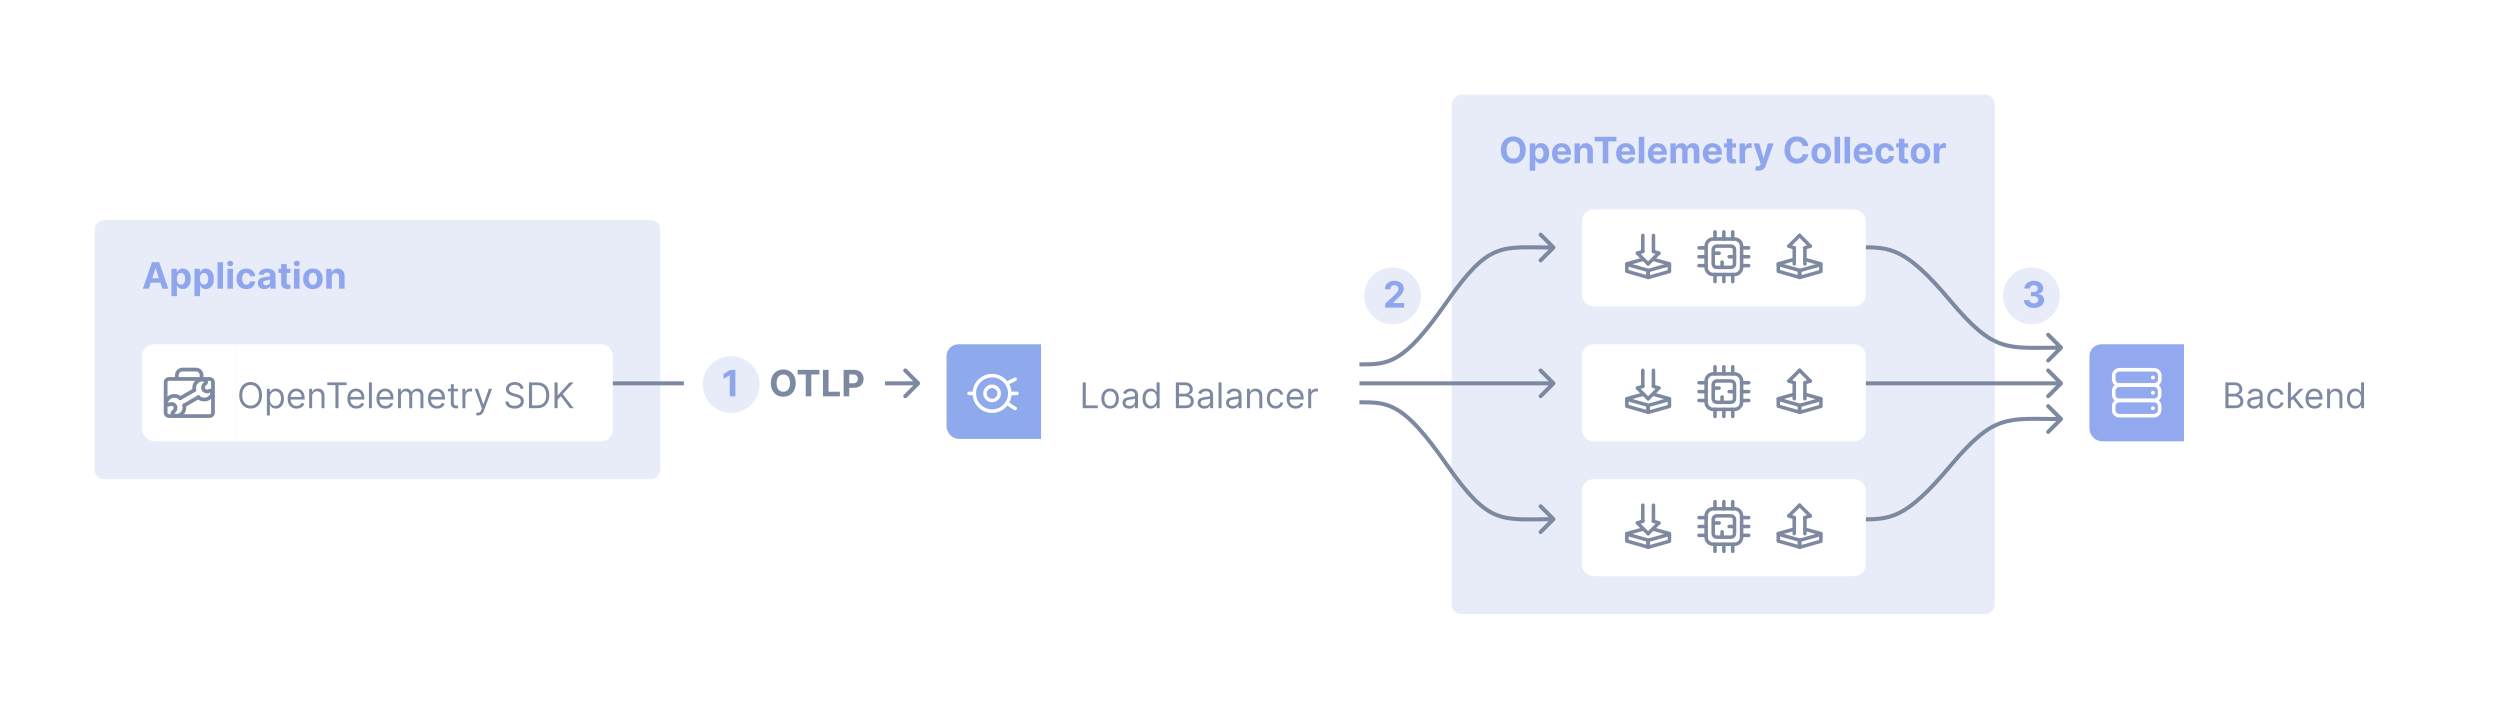 <svg width="2113" height="599" viewBox="0 0 2113 599" fill="none" xmlns="http://www.w3.org/2000/svg">
<rect width="2113" height="599" rx="27" fill="white"/>
<rect x="558" y="186" width="219" height="478" rx="8" transform="rotate(90 558 186)" fill="#E7ECF8"/>
<rect x="1686" y="80" width="439" height="459" rx="8" transform="rotate(90 1686 80)" fill="#E7ECF8"/>
<path d="M125.805 244H120.732L128.461 221.613H134.561L142.278 244H137.206L131.598 226.729H131.423L125.805 244ZM125.488 235.2H137.468V238.895H125.488V235.2ZM144.885 250.296V227.209H149.476V230.03H149.684C149.888 229.578 150.183 229.119 150.569 228.652C150.963 228.179 151.473 227.785 152.1 227.472C152.734 227.151 153.521 226.991 154.461 226.991C155.685 226.991 156.815 227.312 157.85 227.953C158.885 228.587 159.712 229.545 160.331 230.828C160.951 232.103 161.26 233.703 161.26 235.627C161.26 237.5 160.958 239.081 160.353 240.371C159.755 241.653 158.939 242.626 157.904 243.289C156.877 243.945 155.725 244.273 154.45 244.273C153.546 244.273 152.778 244.124 152.144 243.825C151.517 243.526 151.003 243.151 150.602 242.699C150.201 242.24 149.895 241.777 149.684 241.311H149.542V250.296H144.885ZM149.444 235.605C149.444 236.603 149.582 237.474 149.859 238.217C150.136 238.961 150.537 239.54 151.061 239.955C151.586 240.364 152.224 240.568 152.974 240.568C153.732 240.568 154.374 240.36 154.898 239.944C155.423 239.522 155.82 238.939 156.09 238.195C156.367 237.445 156.505 236.581 156.505 235.605C156.505 234.635 156.37 233.783 156.101 233.047C155.831 232.311 155.434 231.735 154.909 231.32C154.384 230.904 153.74 230.697 152.974 230.697C152.216 230.697 151.575 230.897 151.05 231.298C150.533 231.699 150.136 232.267 149.859 233.003C149.582 233.739 149.444 234.606 149.444 235.605ZM164.365 250.296V227.209H168.956V230.03H169.164C169.368 229.578 169.663 229.119 170.049 228.652C170.443 228.179 170.953 227.785 171.579 227.472C172.213 227.151 173.001 226.991 173.941 226.991C175.165 226.991 176.294 227.312 177.329 227.953C178.364 228.587 179.191 229.545 179.811 230.828C180.43 232.103 180.74 233.703 180.74 235.627C180.74 237.5 180.437 239.081 179.833 240.371C179.235 241.653 178.419 242.626 177.384 243.289C176.356 243.945 175.205 244.273 173.93 244.273C173.026 244.273 172.257 244.124 171.623 243.825C170.996 243.526 170.483 243.151 170.082 242.699C169.681 242.24 169.375 241.777 169.164 241.311H169.022V250.296H164.365ZM168.923 235.605C168.923 236.603 169.062 237.474 169.339 238.217C169.615 238.961 170.016 239.54 170.541 239.955C171.066 240.364 171.703 240.568 172.454 240.568C173.212 240.568 173.853 240.36 174.378 239.944C174.903 239.522 175.3 238.939 175.569 238.195C175.846 237.445 175.985 236.581 175.985 235.605C175.985 234.635 175.85 233.783 175.58 233.047C175.311 232.311 174.914 231.735 174.389 231.32C173.864 230.904 173.219 230.697 172.454 230.697C171.696 230.697 171.055 230.897 170.53 231.298C170.013 231.699 169.615 232.267 169.339 233.003C169.062 233.739 168.923 234.606 168.923 235.605ZM188.501 221.613V244H183.844V221.613H188.501ZM192.231 244V227.209H196.888V244H192.231ZM194.582 225.045C193.889 225.045 193.295 224.816 192.8 224.356C192.304 223.89 192.057 223.333 192.057 222.684C192.057 222.043 192.304 221.492 192.8 221.033C193.295 220.567 193.886 220.334 194.571 220.334C195.27 220.334 195.864 220.567 196.353 221.033C196.848 221.492 197.096 222.043 197.096 222.684C197.096 223.333 196.848 223.89 196.353 224.356C195.864 224.816 195.274 225.045 194.582 225.045ZM208.205 244.328C206.485 244.328 205.006 243.964 203.767 243.235C202.535 242.499 201.588 241.479 200.925 240.174C200.269 238.87 199.941 237.368 199.941 235.67C199.941 233.95 200.272 232.442 200.936 231.145C201.606 229.84 202.557 228.824 203.789 228.095C205.02 227.359 206.485 226.991 208.183 226.991C209.648 226.991 210.93 227.257 212.031 227.789C213.131 228.321 214.002 229.068 214.643 230.03C215.285 230.992 215.638 232.121 215.704 233.418H211.309C211.185 232.58 210.858 231.906 210.326 231.396C209.801 230.879 209.112 230.62 208.26 230.62C207.538 230.62 206.908 230.817 206.368 231.21C205.836 231.597 205.421 232.161 205.122 232.905C204.823 233.648 204.674 234.548 204.674 235.605C204.674 236.676 204.82 237.587 205.111 238.338C205.41 239.088 205.829 239.66 206.368 240.054C206.908 240.447 207.538 240.644 208.26 240.644C208.791 240.644 209.269 240.535 209.692 240.316C210.121 240.098 210.475 239.781 210.752 239.365C211.036 238.942 211.222 238.436 211.309 237.846H215.704C215.631 239.128 215.281 240.258 214.654 241.234C214.035 242.204 213.179 242.962 212.085 243.508C210.992 244.055 209.699 244.328 208.205 244.328ZM223.473 244.317C222.402 244.317 221.447 244.131 220.609 243.76C219.771 243.381 219.108 242.823 218.62 242.087C218.139 241.344 217.898 240.418 217.898 239.31C217.898 238.378 218.069 237.594 218.412 236.96C218.754 236.326 219.221 235.816 219.811 235.43C220.401 235.044 221.072 234.752 221.823 234.555C222.58 234.359 223.375 234.22 224.206 234.14C225.182 234.038 225.969 233.943 226.567 233.856C227.164 233.761 227.598 233.623 227.868 233.44C228.137 233.258 228.272 232.989 228.272 232.631V232.566C228.272 231.874 228.053 231.338 227.616 230.959C227.186 230.58 226.574 230.391 225.78 230.391C224.942 230.391 224.275 230.576 223.779 230.948C223.284 231.312 222.956 231.771 222.795 232.325L218.488 231.976C218.707 230.955 219.137 230.073 219.778 229.33C220.42 228.58 221.247 228.004 222.26 227.603C223.28 227.195 224.461 226.991 225.802 226.991C226.734 226.991 227.627 227.1 228.48 227.319C229.34 227.537 230.101 227.876 230.764 228.335C231.435 228.795 231.963 229.385 232.349 230.106C232.736 230.82 232.929 231.677 232.929 232.675V244H228.513V241.672H228.381C228.112 242.196 227.751 242.659 227.299 243.06C226.847 243.453 226.304 243.763 225.67 243.989C225.036 244.208 224.304 244.317 223.473 244.317ZM224.807 241.103C225.492 241.103 226.097 240.968 226.621 240.699C227.146 240.422 227.558 240.05 227.857 239.584C228.155 239.117 228.305 238.589 228.305 237.999V236.217C228.159 236.312 227.959 236.399 227.704 236.479C227.456 236.552 227.175 236.621 226.862 236.687C226.549 236.745 226.235 236.8 225.922 236.851C225.608 236.895 225.324 236.935 225.069 236.971C224.523 237.051 224.045 237.179 223.637 237.354C223.229 237.529 222.912 237.766 222.686 238.064C222.46 238.356 222.347 238.72 222.347 239.157C222.347 239.791 222.577 240.276 223.036 240.611C223.502 240.939 224.093 241.103 224.807 241.103ZM245.472 227.209V230.708H235.361V227.209H245.472ZM237.657 223.187H242.313V238.84C242.313 239.27 242.379 239.606 242.51 239.846C242.641 240.079 242.823 240.243 243.057 240.338C243.297 240.433 243.574 240.48 243.887 240.48C244.106 240.48 244.325 240.462 244.543 240.425C244.762 240.382 244.93 240.349 245.046 240.327L245.779 243.792C245.545 243.865 245.217 243.949 244.795 244.044C244.372 244.146 243.858 244.208 243.253 244.23C242.131 244.273 241.147 244.124 240.302 243.781C239.464 243.439 238.812 242.907 238.345 242.185C237.879 241.464 237.649 240.553 237.657 239.453V223.187ZM248.506 244V227.209H253.163V244H248.506ZM250.856 225.045C250.164 225.045 249.57 224.816 249.074 224.356C248.579 223.89 248.331 223.333 248.331 222.684C248.331 222.043 248.579 221.492 249.074 221.033C249.57 220.567 250.16 220.334 250.845 220.334C251.545 220.334 252.139 220.567 252.627 221.033C253.123 221.492 253.37 222.043 253.37 222.684C253.37 223.333 253.123 223.89 252.627 224.356C252.139 224.816 251.548 225.045 250.856 225.045ZM264.479 244.328C262.781 244.328 261.313 243.967 260.074 243.246C258.842 242.517 257.891 241.504 257.221 240.207C256.55 238.902 256.215 237.39 256.215 235.67C256.215 233.936 256.55 232.42 257.221 231.123C257.891 229.818 258.842 228.805 260.074 228.084C261.313 227.355 262.781 226.991 264.479 226.991C266.177 226.991 267.642 227.355 268.874 228.084C270.113 228.805 271.067 229.818 271.738 231.123C272.408 232.42 272.743 233.936 272.743 235.67C272.743 237.39 272.408 238.902 271.738 240.207C271.067 241.504 270.113 242.517 268.874 243.246C267.642 243.967 266.177 244.328 264.479 244.328ZM264.501 240.721C265.274 240.721 265.919 240.502 266.436 240.065C266.953 239.62 267.343 239.015 267.606 238.25C267.875 237.485 268.01 236.614 268.01 235.638C268.01 234.661 267.875 233.79 267.606 233.025C267.343 232.26 266.953 231.655 266.436 231.21C265.919 230.766 265.274 230.544 264.501 230.544C263.721 230.544 263.066 230.766 262.534 231.21C262.009 231.655 261.612 232.26 261.342 233.025C261.08 233.79 260.948 234.661 260.948 235.638C260.948 236.614 261.08 237.485 261.342 238.25C261.612 239.015 262.009 239.62 262.534 240.065C263.066 240.502 263.721 240.721 264.501 240.721ZM280.428 234.293V244H275.771V227.209H280.209V230.172H280.406C280.778 229.195 281.401 228.423 282.275 227.854C283.15 227.279 284.21 226.991 285.457 226.991C286.623 226.991 287.639 227.246 288.506 227.756C289.374 228.266 290.048 228.995 290.529 229.942C291.01 230.882 291.25 232.005 291.25 233.309V244H286.593V234.14C286.601 233.112 286.338 232.311 285.806 231.735C285.274 231.152 284.542 230.861 283.609 230.861C282.982 230.861 282.429 230.995 281.948 231.265C281.474 231.535 281.102 231.928 280.833 232.446C280.57 232.956 280.435 233.572 280.428 234.293Z" fill="#8FA5ED"/>
<path d="M1289.52 126.806C1289.52 129.248 1289.06 131.325 1288.13 133.037C1287.21 134.75 1285.96 136.058 1284.37 136.962C1282.79 137.858 1281.01 138.306 1279.04 138.306C1277.05 138.306 1275.26 137.854 1273.68 136.951C1272.1 136.047 1270.85 134.739 1269.93 133.026C1269.01 131.314 1268.55 129.24 1268.55 126.806C1268.55 124.365 1269.01 122.288 1269.93 120.575C1270.85 118.863 1272.1 117.558 1273.68 116.662C1275.26 115.758 1277.05 115.307 1279.04 115.307C1281.01 115.307 1282.79 115.758 1284.37 116.662C1285.96 117.558 1287.21 118.863 1288.13 120.575C1289.06 122.288 1289.52 124.365 1289.52 126.806ZM1284.72 126.806C1284.72 125.225 1284.48 123.891 1284.01 122.805C1283.54 121.72 1282.88 120.896 1282.03 120.335C1281.18 119.774 1280.18 119.493 1279.04 119.493C1277.89 119.493 1276.89 119.774 1276.04 120.335C1275.19 120.896 1274.52 121.72 1274.05 122.805C1273.58 123.891 1273.35 125.225 1273.35 126.806C1273.35 128.388 1273.58 129.721 1274.05 130.807C1274.52 131.893 1275.19 132.717 1276.04 133.278C1276.89 133.839 1277.89 134.119 1279.04 134.119C1280.18 134.119 1281.18 133.839 1282.03 133.278C1282.88 132.717 1283.54 131.893 1284.01 130.807C1284.48 129.721 1284.72 128.388 1284.72 126.806ZM1292.94 144.296V121.209H1297.53V124.03H1297.74C1297.94 123.578 1298.24 123.119 1298.62 122.652C1299.02 122.179 1299.53 121.785 1300.15 121.472C1300.79 121.151 1301.57 120.991 1302.51 120.991C1303.74 120.991 1304.87 121.312 1305.9 121.953C1306.94 122.587 1307.76 123.545 1308.38 124.828C1309 126.103 1309.31 127.703 1309.31 129.627C1309.31 131.5 1309.01 133.081 1308.41 134.371C1307.81 135.653 1306.99 136.626 1305.96 137.289C1304.93 137.945 1303.78 138.273 1302.5 138.273C1301.6 138.273 1300.83 138.124 1300.2 137.825C1299.57 137.526 1299.06 137.151 1298.65 136.699C1298.25 136.24 1297.95 135.777 1297.74 135.311H1297.59V144.296H1292.94ZM1297.5 129.605C1297.5 130.603 1297.63 131.474 1297.91 132.217C1298.19 132.961 1298.59 133.54 1299.11 133.955C1299.64 134.364 1300.28 134.568 1301.03 134.568C1301.78 134.568 1302.43 134.36 1302.95 133.944C1303.48 133.522 1303.87 132.939 1304.14 132.195C1304.42 131.445 1304.56 130.581 1304.56 129.605C1304.56 128.635 1304.42 127.783 1304.15 127.047C1303.88 126.311 1303.49 125.735 1302.96 125.32C1302.44 124.904 1301.79 124.697 1301.03 124.697C1300.27 124.697 1299.63 124.897 1299.1 125.298C1298.59 125.699 1298.19 126.267 1297.91 127.003C1297.63 127.739 1297.5 128.606 1297.5 129.605ZM1320.07 138.328C1318.34 138.328 1316.86 137.978 1315.61 137.279C1314.37 136.572 1313.42 135.573 1312.74 134.283C1312.07 132.986 1311.74 131.452 1311.74 129.681C1311.74 127.954 1312.07 126.438 1312.74 125.134C1313.42 123.829 1314.36 122.813 1315.58 122.084C1316.8 121.355 1318.24 120.991 1319.88 120.991C1320.99 120.991 1322.02 121.169 1322.98 121.526C1323.94 121.876 1324.78 122.405 1325.49 123.112C1326.21 123.818 1326.77 124.708 1327.17 125.779C1327.58 126.843 1327.78 128.089 1327.78 129.517V130.796H1313.6V127.91H1323.39C1323.39 127.24 1323.25 126.646 1322.95 126.129C1322.66 125.611 1322.26 125.207 1321.74 124.915C1321.23 124.616 1320.64 124.467 1319.96 124.467C1319.25 124.467 1318.63 124.631 1318.08 124.959C1317.54 125.28 1317.12 125.713 1316.81 126.26C1316.51 126.799 1316.35 127.4 1316.34 128.063V130.807C1316.34 131.638 1316.49 132.356 1316.8 132.961C1317.11 133.566 1317.55 134.032 1318.12 134.36C1318.69 134.688 1319.37 134.852 1320.15 134.852C1320.66 134.852 1321.14 134.779 1321.57 134.633C1322 134.487 1322.36 134.269 1322.67 133.977C1322.98 133.686 1323.21 133.329 1323.37 132.906L1327.68 133.19C1327.46 134.225 1327.01 135.129 1326.33 135.901C1325.66 136.666 1324.79 137.264 1323.73 137.694C1322.67 138.117 1321.45 138.328 1320.07 138.328ZM1335.47 128.293V138H1330.81V121.209H1335.25V124.172H1335.45C1335.82 123.195 1336.44 122.423 1337.32 121.854C1338.19 121.279 1339.25 120.991 1340.5 120.991C1341.67 120.991 1342.68 121.246 1343.55 121.756C1344.42 122.266 1345.09 122.995 1345.57 123.942C1346.05 124.882 1346.29 126.005 1346.29 127.309V138H1341.64V128.14C1341.64 127.112 1341.38 126.311 1340.85 125.735C1340.32 125.152 1339.58 124.861 1338.65 124.861C1338.03 124.861 1337.47 124.995 1336.99 125.265C1336.52 125.535 1336.15 125.928 1335.88 126.446C1335.61 126.956 1335.48 127.572 1335.47 128.293ZM1347.79 119.515V115.613H1366.17V119.515H1359.32V138H1354.64V119.515H1347.79ZM1374.33 138.328C1372.6 138.328 1371.12 137.978 1369.87 137.279C1368.63 136.572 1367.68 135.573 1367.01 134.283C1366.33 132.986 1366 131.452 1366 129.681C1366 127.954 1366.33 126.438 1367.01 125.134C1367.68 123.829 1368.62 122.813 1369.84 122.084C1371.06 121.355 1372.5 120.991 1374.14 120.991C1375.25 120.991 1376.28 121.169 1377.24 121.526C1378.2 121.876 1379.04 122.405 1379.75 123.112C1380.47 123.818 1381.03 124.708 1381.43 125.779C1381.84 126.843 1382.04 128.089 1382.04 129.517V130.796H1367.86V127.91H1377.65C1377.65 127.24 1377.51 126.646 1377.22 126.129C1376.92 125.611 1376.52 125.207 1376 124.915C1375.49 124.616 1374.9 124.467 1374.22 124.467C1373.51 124.467 1372.89 124.631 1372.34 124.959C1371.8 125.28 1371.38 125.713 1371.07 126.26C1370.77 126.799 1370.61 127.4 1370.6 128.063V130.807C1370.6 131.638 1370.75 132.356 1371.06 132.961C1371.37 133.566 1371.81 134.032 1372.38 134.36C1372.95 134.688 1373.63 134.852 1374.41 134.852C1374.92 134.852 1375.4 134.779 1375.83 134.633C1376.26 134.487 1376.62 134.269 1376.93 133.977C1377.24 133.686 1377.47 133.329 1377.63 132.906L1381.94 133.19C1381.72 134.225 1381.27 135.129 1380.59 135.901C1379.92 136.666 1379.06 137.264 1377.99 137.694C1376.93 138.117 1375.71 138.328 1374.33 138.328ZM1389.73 115.613V138H1385.07V115.613H1389.73ZM1401.11 138.328C1399.39 138.328 1397.9 137.978 1396.65 137.279C1395.41 136.572 1394.46 135.573 1393.79 134.283C1393.12 132.986 1392.78 131.452 1392.78 129.681C1392.78 127.954 1393.12 126.438 1393.79 125.134C1394.46 123.829 1395.4 122.813 1396.62 122.084C1397.85 121.355 1399.28 120.991 1400.93 120.991C1402.04 120.991 1403.07 121.169 1404.02 121.526C1404.98 121.876 1405.82 122.405 1406.54 123.112C1407.26 123.818 1407.82 124.708 1408.22 125.779C1408.62 126.843 1408.82 128.089 1408.82 129.517V130.796H1394.64V127.91H1404.44C1404.44 127.24 1404.29 126.646 1404 126.129C1403.71 125.611 1403.3 125.207 1402.79 124.915C1402.28 124.616 1401.68 124.467 1401 124.467C1400.3 124.467 1399.67 124.631 1399.12 124.959C1398.58 125.28 1398.16 125.713 1397.86 126.26C1397.55 126.799 1397.39 127.4 1397.39 128.063V130.807C1397.39 131.638 1397.54 132.356 1397.85 132.961C1398.16 133.566 1398.6 134.032 1399.17 134.36C1399.74 134.688 1400.41 134.852 1401.19 134.852C1401.71 134.852 1402.18 134.779 1402.61 134.633C1403.04 134.487 1403.41 134.269 1403.72 133.977C1404.02 133.686 1404.25 133.329 1404.41 132.906L1408.72 133.19C1408.5 134.225 1408.06 135.129 1407.38 135.901C1406.71 136.666 1405.84 137.264 1404.78 137.694C1403.72 138.117 1402.5 138.328 1401.11 138.328ZM1411.86 138V121.209H1416.3V124.172H1416.49C1416.84 123.188 1417.43 122.412 1418.24 121.844C1419.06 121.275 1420.04 120.991 1421.17 120.991C1422.32 120.991 1423.3 121.279 1424.11 121.854C1424.92 122.423 1425.46 123.195 1425.73 124.172H1425.91C1426.25 123.21 1426.87 122.441 1427.76 121.865C1428.67 121.282 1429.74 120.991 1430.97 120.991C1432.53 120.991 1433.81 121.49 1434.78 122.488C1435.77 123.48 1436.26 124.886 1436.26 126.708V138H1431.61V127.626C1431.61 126.693 1431.36 125.994 1430.87 125.527C1430.37 125.061 1429.75 124.828 1429.01 124.828C1428.17 124.828 1427.51 125.097 1427.03 125.637C1426.56 126.169 1426.32 126.872 1426.32 127.746V138H1421.81V127.528C1421.81 126.704 1421.57 126.048 1421.1 125.56C1420.63 125.072 1420.01 124.828 1419.25 124.828C1418.73 124.828 1418.26 124.959 1417.85 125.221C1417.44 125.476 1417.12 125.837 1416.88 126.303C1416.64 126.763 1416.52 127.302 1416.52 127.921V138H1411.86ZM1447.59 138.328C1445.86 138.328 1444.37 137.978 1443.13 137.279C1441.89 136.572 1440.93 135.573 1440.26 134.283C1439.59 132.986 1439.26 131.452 1439.26 129.681C1439.26 127.954 1439.59 126.438 1440.26 125.134C1440.93 123.829 1441.88 122.813 1443.1 122.084C1444.32 121.355 1445.76 120.991 1447.4 120.991C1448.51 120.991 1449.54 121.169 1450.5 121.526C1451.46 121.876 1452.3 122.405 1453.01 123.112C1453.73 123.818 1454.29 124.708 1454.69 125.779C1455.09 126.843 1455.29 128.089 1455.29 129.517V130.796H1441.12V127.91H1450.91C1450.91 127.24 1450.77 126.646 1450.47 126.129C1450.18 125.611 1449.78 125.207 1449.26 124.915C1448.75 124.616 1448.16 124.467 1447.48 124.467C1446.77 124.467 1446.15 124.631 1445.6 124.959C1445.06 125.28 1444.64 125.713 1444.33 126.26C1444.02 126.799 1443.87 127.4 1443.86 128.063V130.807C1443.86 131.638 1444.01 132.356 1444.32 132.961C1444.63 133.566 1445.07 134.032 1445.64 134.36C1446.21 134.688 1446.88 134.852 1447.66 134.852C1448.18 134.852 1448.66 134.779 1449.09 134.633C1449.52 134.487 1449.88 134.269 1450.19 133.977C1450.5 133.686 1450.73 133.329 1450.89 132.906L1455.2 133.19C1454.98 134.225 1454.53 135.129 1453.85 135.901C1453.18 136.666 1452.31 137.264 1451.25 137.694C1450.19 138.117 1448.97 138.328 1447.59 138.328ZM1467.26 121.209V124.708H1457.15V121.209H1467.26ZM1459.45 117.187H1464.11V132.84C1464.11 133.27 1464.17 133.606 1464.3 133.846C1464.43 134.079 1464.62 134.243 1464.85 134.338C1465.09 134.433 1465.37 134.48 1465.68 134.48C1465.9 134.48 1466.12 134.462 1466.34 134.425C1466.55 134.382 1466.72 134.349 1466.84 134.327L1467.57 137.792C1467.34 137.865 1467.01 137.949 1466.59 138.044C1466.16 138.146 1465.65 138.208 1465.05 138.23C1463.92 138.273 1462.94 138.124 1462.09 137.781C1461.26 137.439 1460.6 136.907 1460.14 136.185C1459.67 135.464 1459.44 134.553 1459.45 133.453V117.187ZM1470.3 138V121.209H1474.81V124.139H1474.99C1475.29 123.097 1475.81 122.31 1476.53 121.778C1477.25 121.239 1478.08 120.969 1479.02 120.969C1479.25 120.969 1479.51 120.984 1479.78 121.013C1480.05 121.042 1480.28 121.082 1480.49 121.133V125.265C1480.27 125.199 1479.96 125.141 1479.58 125.09C1479.19 125.039 1478.84 125.014 1478.52 125.014C1477.83 125.014 1477.22 125.163 1476.68 125.462C1476.15 125.753 1475.73 126.161 1475.41 126.686C1475.11 127.211 1474.95 127.816 1474.95 128.501V138H1470.3ZM1486.28 144.264C1485.69 144.264 1485.14 144.216 1484.62 144.122C1484.11 144.034 1483.69 143.925 1483.35 143.794L1484.4 140.307C1485.22 140.562 1485.92 140.627 1486.48 140.503C1487.04 140.387 1487.49 139.949 1487.82 139.192L1488.09 138.481L1482.07 121.209H1486.97L1490.44 133.54H1490.62L1494.13 121.209L1499.06 121.231L1492.53 139.815C1492.22 140.711 1491.79 141.491 1491.25 142.154C1490.72 142.824 1490.05 143.342 1489.23 143.706C1488.41 144.078 1487.43 144.264 1486.28 144.264ZM1528.41 123.45H1523.62C1523.53 122.831 1523.35 122.281 1523.08 121.8C1522.81 121.312 1522.47 120.896 1522.04 120.554C1521.62 120.211 1521.13 119.949 1520.58 119.767C1520.03 119.584 1519.44 119.493 1518.8 119.493C1517.64 119.493 1516.63 119.781 1515.77 120.357C1514.91 120.925 1514.24 121.756 1513.77 122.849C1513.3 123.935 1513.06 125.254 1513.06 126.806C1513.06 128.402 1513.3 129.743 1513.77 130.829C1514.25 131.915 1514.92 132.735 1515.78 133.289C1516.64 133.842 1517.64 134.119 1518.76 134.119C1519.4 134.119 1519.99 134.036 1520.52 133.868C1521.07 133.7 1521.56 133.456 1521.98 133.136C1522.4 132.808 1522.75 132.41 1523.03 131.944C1523.31 131.478 1523.51 130.946 1523.62 130.348L1528.41 130.37C1528.28 131.397 1527.97 132.389 1527.48 133.343C1526.99 134.291 1526.33 135.14 1525.5 135.89C1524.67 136.634 1523.69 137.224 1522.55 137.661C1521.41 138.091 1520.12 138.306 1518.69 138.306C1516.69 138.306 1514.91 137.854 1513.33 136.951C1511.77 136.047 1510.53 134.739 1509.62 133.026C1508.71 131.314 1508.26 129.24 1508.26 126.806C1508.26 124.365 1508.72 122.288 1509.64 120.575C1510.56 118.863 1511.8 117.558 1513.38 116.662C1514.95 115.758 1516.72 115.307 1518.69 115.307C1519.99 115.307 1521.19 115.489 1522.3 115.853C1523.41 116.218 1524.4 116.75 1525.26 117.449C1526.12 118.141 1526.82 118.99 1527.36 119.996C1527.9 121.002 1528.25 122.153 1528.41 123.45ZM1539.3 138.328C1537.6 138.328 1536.13 137.967 1534.89 137.246C1533.66 136.517 1532.71 135.504 1532.04 134.207C1531.37 132.902 1531.04 131.39 1531.04 129.67C1531.04 127.936 1531.37 126.42 1532.04 125.123C1532.71 123.818 1533.66 122.805 1534.89 122.084C1536.13 121.355 1537.6 120.991 1539.3 120.991C1541 120.991 1542.46 121.355 1543.69 122.084C1544.93 122.805 1545.89 123.818 1546.56 125.123C1547.23 126.42 1547.56 127.936 1547.56 129.67C1547.56 131.39 1547.23 132.902 1546.56 134.207C1545.89 135.504 1544.93 136.517 1543.69 137.246C1542.46 137.967 1541 138.328 1539.3 138.328ZM1539.32 134.721C1540.09 134.721 1540.74 134.502 1541.26 134.065C1541.77 133.62 1542.16 133.015 1542.43 132.25C1542.7 131.485 1542.83 130.614 1542.83 129.638C1542.83 128.661 1542.7 127.79 1542.43 127.025C1542.16 126.26 1541.77 125.655 1541.26 125.21C1540.74 124.766 1540.09 124.544 1539.32 124.544C1538.54 124.544 1537.89 124.766 1537.35 125.21C1536.83 125.655 1536.43 126.26 1536.16 127.025C1535.9 127.79 1535.77 128.661 1535.77 129.638C1535.77 130.614 1535.9 131.485 1536.16 132.25C1536.43 133.015 1536.83 133.62 1537.35 134.065C1537.89 134.502 1538.54 134.721 1539.32 134.721ZM1555.25 115.613V138H1550.59V115.613H1555.25ZM1563.64 115.613V138H1558.98V115.613H1563.64ZM1575.02 138.328C1573.29 138.328 1571.8 137.978 1570.56 137.279C1569.32 136.572 1568.36 135.573 1567.69 134.283C1567.02 132.986 1566.69 131.452 1566.69 129.681C1566.69 127.954 1567.02 126.438 1567.69 125.134C1568.36 123.829 1569.31 122.813 1570.52 122.084C1571.75 121.355 1573.18 120.991 1574.83 120.991C1575.94 120.991 1576.97 121.169 1577.93 121.526C1578.89 121.876 1579.73 122.405 1580.44 123.112C1581.16 123.818 1581.72 124.708 1582.12 125.779C1582.52 126.843 1582.72 128.089 1582.72 129.517V130.796H1568.55V127.91H1578.34C1578.34 127.24 1578.19 126.646 1577.9 126.129C1577.61 125.611 1577.21 125.207 1576.69 124.915C1576.18 124.616 1575.59 124.467 1574.91 124.467C1574.2 124.467 1573.57 124.631 1573.03 124.959C1572.49 125.28 1572.07 125.713 1571.76 126.26C1571.45 126.799 1571.3 127.4 1571.29 128.063V130.807C1571.29 131.638 1571.44 132.356 1571.75 132.961C1572.06 133.566 1572.5 134.032 1573.07 134.36C1573.64 134.688 1574.31 134.852 1575.09 134.852C1575.61 134.852 1576.08 134.779 1576.51 134.633C1576.94 134.487 1577.31 134.269 1577.62 133.977C1577.93 133.686 1578.16 133.329 1578.32 132.906L1582.63 133.19C1582.41 134.225 1581.96 135.129 1581.28 135.901C1580.61 136.666 1579.74 137.264 1578.68 137.694C1577.62 138.117 1576.4 138.328 1575.02 138.328ZM1593.35 138.328C1591.63 138.328 1590.15 137.964 1588.91 137.235C1587.68 136.499 1586.73 135.479 1586.07 134.174C1585.41 132.87 1585.09 131.368 1585.09 129.67C1585.09 127.95 1585.42 126.442 1586.08 125.145C1586.75 123.84 1587.7 122.824 1588.93 122.095C1590.16 121.359 1591.63 120.991 1593.33 120.991C1594.79 120.991 1596.07 121.257 1597.18 121.789C1598.28 122.321 1599.15 123.068 1599.79 124.03C1600.43 124.992 1600.78 126.121 1600.85 127.418H1596.45C1596.33 126.58 1596 125.906 1595.47 125.396C1594.95 124.879 1594.26 124.62 1593.4 124.62C1592.68 124.62 1592.05 124.817 1591.51 125.21C1590.98 125.597 1590.57 126.161 1590.27 126.905C1589.97 127.648 1589.82 128.548 1589.82 129.605C1589.82 130.676 1589.96 131.587 1590.26 132.338C1590.55 133.088 1590.97 133.66 1591.51 134.054C1592.05 134.447 1592.68 134.644 1593.4 134.644C1593.94 134.644 1594.41 134.535 1594.84 134.316C1595.27 134.098 1595.62 133.781 1595.9 133.365C1596.18 132.942 1596.37 132.436 1596.45 131.846H1600.85C1600.78 133.128 1600.43 134.258 1599.8 135.234C1599.18 136.204 1598.32 136.962 1597.23 137.508C1596.14 138.055 1594.84 138.328 1593.35 138.328ZM1612.76 121.209V124.708H1602.65V121.209H1612.76ZM1604.94 117.187H1609.6V132.84C1609.6 133.27 1609.67 133.606 1609.8 133.846C1609.93 134.079 1610.11 134.243 1610.34 134.338C1610.59 134.433 1610.86 134.48 1611.18 134.48C1611.39 134.48 1611.61 134.462 1611.83 134.425C1612.05 134.382 1612.22 134.349 1612.33 134.327L1613.07 137.792C1612.83 137.865 1612.51 137.949 1612.08 138.044C1611.66 138.146 1611.15 138.208 1610.54 138.23C1609.42 138.273 1608.44 138.124 1607.59 137.781C1606.75 137.439 1606.1 136.907 1605.63 136.185C1605.17 135.464 1604.94 134.553 1604.94 133.453V117.187ZM1623.2 138.328C1621.5 138.328 1620.03 137.967 1618.79 137.246C1617.56 136.517 1616.61 135.504 1615.94 134.207C1615.27 132.902 1614.94 131.39 1614.94 129.67C1614.94 127.936 1615.27 126.42 1615.94 125.123C1616.61 123.818 1617.56 122.805 1618.79 122.084C1620.03 121.355 1621.5 120.991 1623.2 120.991C1624.9 120.991 1626.36 121.355 1627.59 122.084C1628.83 122.805 1629.79 123.818 1630.46 125.123C1631.13 126.42 1631.46 127.936 1631.46 129.67C1631.46 131.39 1631.13 132.902 1630.46 134.207C1629.79 135.504 1628.83 136.517 1627.59 137.246C1626.36 137.967 1624.9 138.328 1623.2 138.328ZM1623.22 134.721C1623.99 134.721 1624.64 134.502 1625.16 134.065C1625.67 133.62 1626.06 133.015 1626.33 132.25C1626.6 131.485 1626.73 130.614 1626.73 129.638C1626.73 128.661 1626.6 127.79 1626.33 127.025C1626.06 126.26 1625.67 125.655 1625.16 125.21C1624.64 124.766 1623.99 124.544 1623.22 124.544C1622.44 124.544 1621.79 124.766 1621.25 125.21C1620.73 125.655 1620.33 126.26 1620.06 127.025C1619.8 127.79 1619.67 128.661 1619.67 129.638C1619.67 130.614 1619.8 131.485 1620.06 132.25C1620.33 133.015 1620.73 133.62 1621.25 134.065C1621.79 134.502 1622.44 134.721 1623.22 134.721ZM1634.49 138V121.209H1639.01V124.139H1639.18C1639.49 123.097 1640 122.31 1640.72 121.778C1641.44 121.239 1642.28 120.969 1643.22 120.969C1643.45 120.969 1643.7 120.984 1643.97 121.013C1644.24 121.042 1644.48 121.082 1644.68 121.133V125.265C1644.46 125.199 1644.16 125.141 1643.77 125.09C1643.39 125.039 1643.03 125.014 1642.71 125.014C1642.03 125.014 1641.42 125.163 1640.88 125.462C1640.34 125.753 1639.92 126.161 1639.61 126.686C1639.3 127.211 1639.15 127.816 1639.15 128.501V138H1634.49Z" fill="#8FA5ED"/>
<g filter="url(#filter0_d_453_714)">
<path d="M120 293C120 287.477 124.477 283 130 283H200V365H131C124.925 365 120 360.075 120 354V293Z" fill="white"/>
<path d="M177.266 312.272H142.734C141.224 312.272 140 313.497 140 315.007V340.905C140 342.415 141.224 343.64 142.734 343.64H177.266C178.776 343.64 180 342.415 180 340.905V315.007C180 313.497 178.776 312.272 177.266 312.272Z" stroke="#7D88A1" stroke-width="3.165"/>
<path d="M149.494 312.905V309.107C149.494 306.486 151.619 304.36 154.24 304.36H165.633C168.254 304.36 170.38 306.486 170.38 309.107V312.905" stroke="#7D88A1" stroke-width="3.165"/>
<path d="M167.727 327.684C168.593 329.183 172.809 330.749 176.325 328.719C178.515 327.455 179.341 325.424 179.444 323.711C179.529 322.279 177.969 321.771 176.726 322.488C175.227 323.354 172.861 322.72 171.995 321.22C171.129 319.72 171.763 317.354 173.263 316.489C174.44 315.809 174.71 314.202 173.516 313.552C172.041 312.748 170.002 312.372 167.665 313.721C163.916 315.886 163.898 319.896 164.264 321.684" stroke="#7D88A1" stroke-width="3.165" stroke-linecap="round"/>
<path d="M152.265 328.612C151.399 327.112 147.183 325.546 143.667 327.576C141.477 328.84 140.65 330.871 140.548 332.584C140.463 334.016 142.023 334.524 143.265 333.807C144.765 332.941 147.131 333.575 147.997 335.075C148.863 336.575 148.229 338.941 146.729 339.806C145.552 340.486 145.282 342.093 146.476 342.743C147.951 343.547 149.99 343.923 152.327 342.574C156.076 340.409 156.094 336.399 155.728 334.611" stroke="#7D88A1" stroke-width="3.165" stroke-linecap="round"/>
<path d="M164.263 321.684L152.265 328.611" stroke="#7D88A1" stroke-width="3.165" stroke-linecap="round"/>
<path d="M167.727 327.684L155.728 334.611" stroke="#7D88A1" stroke-width="3.165" stroke-linecap="round"/>
<path d="M200 283H508C513.523 283 518 287.477 518 293V355C518 360.523 513.523 365 508 365H200V283Z" fill="white"/>
<path d="M221.463 326.091C221.463 328.392 221.048 330.381 220.217 332.057C219.386 333.733 218.246 335.026 216.797 335.935C215.348 336.844 213.693 337.298 211.833 337.298C209.972 337.298 208.317 336.844 206.868 335.935C205.419 335.026 204.279 333.733 203.448 332.057C202.617 330.381 202.202 328.392 202.202 326.091C202.202 323.79 202.617 321.801 203.448 320.125C204.279 318.449 205.419 317.156 206.868 316.247C208.317 315.338 209.972 314.884 211.833 314.884C213.693 314.884 215.348 315.338 216.797 316.247C218.246 317.156 219.386 318.449 220.217 320.125C221.048 321.801 221.463 323.79 221.463 326.091ZM218.906 326.091C218.906 324.202 218.59 322.607 217.958 321.308C217.333 320.008 216.485 319.024 215.412 318.357C214.347 317.689 213.154 317.355 211.833 317.355C210.512 317.355 209.315 317.689 208.242 318.357C207.177 319.024 206.328 320.008 205.696 321.308C205.071 322.607 204.759 324.202 204.759 326.091C204.759 327.98 205.071 329.575 205.696 330.874C206.328 332.174 207.177 333.158 208.242 333.825C209.315 334.493 210.512 334.827 211.833 334.827C213.154 334.827 214.347 334.493 215.412 333.825C216.485 333.158 217.333 332.174 217.958 330.874C218.59 329.575 218.906 327.98 218.906 326.091ZM225.565 343.136V320.636H227.994V323.236H228.292C228.477 322.952 228.732 322.589 229.059 322.149C229.393 321.702 229.869 321.304 230.487 320.956C231.112 320.601 231.957 320.423 233.022 320.423C234.4 320.423 235.615 320.768 236.666 321.457C237.717 322.146 238.537 323.122 239.127 324.386C239.716 325.651 240.011 327.142 240.011 328.861C240.011 330.594 239.716 332.096 239.127 333.367C238.537 334.631 237.72 335.612 236.676 336.308C235.632 336.996 234.428 337.341 233.065 337.341C232.014 337.341 231.172 337.167 230.54 336.819C229.908 336.464 229.421 336.062 229.08 335.615C228.74 335.161 228.477 334.784 228.292 334.486H228.079V343.136H225.565ZM228.036 328.818C228.036 330.054 228.218 331.144 228.58 332.089C228.942 333.026 229.471 333.761 230.167 334.294C230.863 334.82 231.715 335.082 232.724 335.082C233.775 335.082 234.652 334.805 235.355 334.251C236.066 333.69 236.598 332.937 236.953 331.993C237.316 331.041 237.497 329.983 237.497 328.818C237.497 327.668 237.319 326.631 236.964 325.707C236.616 324.777 236.087 324.042 235.377 323.502C234.673 322.955 233.789 322.682 232.724 322.682C231.701 322.682 230.842 322.941 230.146 323.46C229.45 323.971 228.924 324.688 228.569 325.612C228.214 326.528 228.036 327.597 228.036 328.818ZM250.707 337.341C249.13 337.341 247.77 336.993 246.627 336.297C245.49 335.594 244.613 334.614 243.995 333.357C243.384 332.092 243.079 330.622 243.079 328.946C243.079 327.27 243.384 325.793 243.995 324.514C244.613 323.229 245.472 322.227 246.573 321.51C247.681 320.786 248.974 320.423 250.451 320.423C251.303 320.423 252.145 320.565 252.976 320.849C253.807 321.134 254.563 321.595 255.245 322.234C255.927 322.866 256.47 323.705 256.875 324.749C257.28 325.793 257.482 327.078 257.482 328.605V329.67H244.869V327.497H254.926C254.926 326.574 254.741 325.75 254.372 325.026C254.009 324.301 253.491 323.729 252.816 323.31C252.149 322.891 251.36 322.682 250.451 322.682C249.45 322.682 248.583 322.93 247.852 323.428C247.127 323.918 246.57 324.557 246.179 325.345C245.789 326.134 245.593 326.979 245.593 327.881V329.33C245.593 330.565 245.806 331.613 246.232 332.472C246.666 333.325 247.266 333.974 248.033 334.422C248.8 334.862 249.691 335.082 250.707 335.082C251.367 335.082 251.964 334.99 252.497 334.805C253.036 334.614 253.502 334.33 253.892 333.953C254.283 333.57 254.585 333.094 254.798 332.526L257.227 333.207C256.971 334.031 256.541 334.756 255.938 335.381C255.334 335.999 254.588 336.482 253.7 336.83C252.813 337.17 251.815 337.341 250.707 337.341ZM263.821 327.156V337H261.307V320.636H263.736V323.193H263.949C264.333 322.362 264.915 321.695 265.696 321.19C266.477 320.679 267.486 320.423 268.722 320.423C269.83 320.423 270.799 320.651 271.63 321.105C272.461 321.553 273.107 322.234 273.569 323.151C274.031 324.06 274.262 325.21 274.262 326.602V337H271.747V326.773C271.747 325.487 271.414 324.486 270.746 323.768C270.078 323.044 269.162 322.682 267.997 322.682C267.195 322.682 266.477 322.856 265.845 323.204C265.22 323.552 264.727 324.06 264.365 324.727C264.002 325.395 263.821 326.205 263.821 327.156ZM276.627 317.526V315.182H292.99V317.526H286.129V337H283.487V317.526H276.627ZM301.215 337.341C299.638 337.341 298.278 336.993 297.134 336.297C295.998 335.594 295.121 334.614 294.503 333.357C293.892 332.092 293.587 330.622 293.587 328.946C293.587 327.27 293.892 325.793 294.503 324.514C295.121 323.229 295.98 322.227 297.081 321.51C298.189 320.786 299.482 320.423 300.959 320.423C301.811 320.423 302.653 320.565 303.484 320.849C304.315 321.134 305.071 321.595 305.753 322.234C306.435 322.866 306.978 323.705 307.383 324.749C307.788 325.793 307.99 327.078 307.99 328.605V329.67H295.377V327.497H305.433C305.433 326.574 305.249 325.75 304.879 325.026C304.517 324.301 303.999 323.729 303.324 323.31C302.656 322.891 301.868 322.682 300.959 322.682C299.958 322.682 299.091 322.93 298.36 323.428C297.635 323.918 297.078 324.557 296.687 325.345C296.296 326.134 296.101 326.979 296.101 327.881V329.33C296.101 330.565 296.314 331.613 296.74 332.472C297.173 333.325 297.774 333.974 298.541 334.422C299.308 334.862 300.199 335.082 301.215 335.082C301.875 335.082 302.472 334.99 303.004 334.805C303.544 334.614 304.009 334.33 304.4 333.953C304.791 333.57 305.093 333.094 305.306 332.526L307.735 333.207C307.479 334.031 307.049 334.756 306.445 335.381C305.842 335.999 305.096 336.482 304.208 336.83C303.32 337.17 302.323 337.341 301.215 337.341ZM314.329 315.182V337H311.815V315.182H314.329ZM325.795 337.341C324.218 337.341 322.858 336.993 321.714 336.297C320.578 335.594 319.701 334.614 319.083 333.357C318.472 332.092 318.167 330.622 318.167 328.946C318.167 327.27 318.472 325.793 319.083 324.514C319.701 323.229 320.56 322.227 321.661 321.51C322.769 320.786 324.062 320.423 325.539 320.423C326.391 320.423 327.233 320.565 328.064 320.849C328.895 321.134 329.651 321.595 330.333 322.234C331.015 322.866 331.558 323.705 331.963 324.749C332.368 325.793 332.57 327.078 332.57 328.605V329.67H319.957V327.497H330.013C330.013 326.574 329.829 325.75 329.46 325.026C329.097 324.301 328.579 323.729 327.904 323.31C327.237 322.891 326.448 322.682 325.539 322.682C324.538 322.682 323.671 322.93 322.94 323.428C322.215 323.918 321.658 324.557 321.267 325.345C320.876 326.134 320.681 326.979 320.681 327.881V329.33C320.681 330.565 320.894 331.613 321.32 332.472C321.754 333.325 322.354 333.974 323.121 334.422C323.888 334.862 324.779 335.082 325.795 335.082C326.455 335.082 327.052 334.99 327.585 334.805C328.124 334.614 328.589 334.33 328.98 333.953C329.371 333.57 329.673 333.094 329.886 332.526L332.315 333.207C332.059 334.031 331.629 334.756 331.026 335.381C330.422 335.999 329.676 336.482 328.788 336.83C327.901 337.17 326.903 337.341 325.795 337.341ZM336.395 337V320.636H338.824V323.193H339.037C339.378 322.32 339.928 321.641 340.688 321.158C341.448 320.668 342.361 320.423 343.426 320.423C344.506 320.423 345.404 320.668 346.121 321.158C346.846 321.641 347.411 322.32 347.815 323.193H347.986C348.405 322.348 349.033 321.677 349.871 321.18C350.71 320.675 351.714 320.423 352.886 320.423C354.349 320.423 355.546 320.881 356.477 321.798C357.407 322.707 357.872 324.124 357.872 326.048V337H355.358V326.048C355.358 324.841 355.028 323.978 354.367 323.46C353.707 322.941 352.929 322.682 352.034 322.682C350.884 322.682 349.992 323.03 349.36 323.726C348.728 324.415 348.412 325.288 348.412 326.347V337H345.855V325.793C345.855 324.862 345.553 324.113 344.95 323.545C344.346 322.969 343.568 322.682 342.616 322.682C341.963 322.682 341.352 322.856 340.784 323.204C340.223 323.552 339.768 324.035 339.42 324.653C339.08 325.263 338.909 325.97 338.909 326.773V337H336.395ZM369.33 337.341C367.753 337.341 366.393 336.993 365.25 336.297C364.113 335.594 363.236 334.614 362.618 333.357C362.007 332.092 361.702 330.622 361.702 328.946C361.702 327.27 362.007 325.793 362.618 324.514C363.236 323.229 364.096 322.227 365.196 321.51C366.304 320.786 367.597 320.423 369.074 320.423C369.926 320.423 370.768 320.565 371.599 320.849C372.43 321.134 373.186 321.595 373.868 322.234C374.55 322.866 375.093 323.705 375.498 324.749C375.903 325.793 376.105 327.078 376.105 328.605V329.67H363.492V327.497H373.549C373.549 326.574 373.364 325.75 372.995 325.026C372.632 324.301 372.114 323.729 371.439 323.31C370.772 322.891 369.983 322.682 369.074 322.682C368.073 322.682 367.206 322.93 366.475 323.428C365.75 323.918 365.193 324.557 364.802 325.345C364.412 326.134 364.216 326.979 364.216 327.881V329.33C364.216 330.565 364.429 331.613 364.855 332.472C365.289 333.325 365.889 333.974 366.656 334.422C367.423 334.862 368.314 335.082 369.33 335.082C369.99 335.082 370.587 334.99 371.12 334.805C371.659 334.614 372.125 334.33 372.515 333.953C372.906 333.57 373.208 333.094 373.421 332.526L375.85 333.207C375.594 334.031 375.164 334.756 374.561 335.381C373.957 335.999 373.211 336.482 372.324 336.83C371.436 337.17 370.438 337.341 369.33 337.341ZM387.047 320.636V322.767H378.566V320.636H387.047ZM381.038 316.716H383.552V332.312C383.552 333.023 383.655 333.555 383.861 333.911C384.074 334.259 384.344 334.493 384.671 334.614C385.005 334.727 385.356 334.784 385.725 334.784C386.002 334.784 386.23 334.77 386.407 334.741C386.585 334.706 386.727 334.678 386.833 334.656L387.345 336.915C387.174 336.979 386.936 337.043 386.631 337.107C386.326 337.178 385.939 337.213 385.47 337.213C384.76 337.213 384.064 337.06 383.382 336.755C382.707 336.45 382.146 335.984 381.699 335.359C381.258 334.734 381.038 333.946 381.038 332.994V316.716ZM390.828 337V320.636H393.257V323.108H393.428C393.726 322.298 394.266 321.641 395.047 321.137C395.828 320.633 396.709 320.381 397.689 320.381C397.874 320.381 398.105 320.384 398.382 320.391C398.659 320.398 398.868 320.409 399.01 320.423V322.98C398.925 322.959 398.73 322.927 398.424 322.884C398.126 322.835 397.81 322.81 397.476 322.81C396.681 322.81 395.971 322.977 395.346 323.31C394.728 323.637 394.238 324.092 393.875 324.674C393.52 325.249 393.343 325.906 393.343 326.645V337H390.828ZM404.108 343.136C403.682 343.136 403.302 343.101 402.968 343.03C402.634 342.966 402.403 342.902 402.276 342.838L402.915 340.622C403.526 340.778 404.065 340.835 404.534 340.793C405.003 340.75 405.418 340.54 405.781 340.164C406.15 339.795 406.487 339.195 406.793 338.364L407.261 337.085L401.21 320.636H403.938L408.455 333.676H408.625L413.142 320.636H415.869L408.923 339.386C408.611 340.232 408.224 340.931 407.762 341.485C407.3 342.046 406.764 342.462 406.153 342.732C405.55 343.001 404.868 343.136 404.108 343.136ZM439.898 320.636C439.77 319.557 439.252 318.719 438.343 318.122C437.434 317.526 436.319 317.227 434.998 317.227C434.032 317.227 433.186 317.384 432.462 317.696C431.745 318.009 431.184 318.438 430.779 318.985C430.381 319.532 430.182 320.153 430.182 320.849C430.182 321.432 430.321 321.933 430.598 322.352C430.882 322.763 431.244 323.108 431.684 323.385C432.125 323.655 432.586 323.879 433.069 324.056C433.552 324.227 433.996 324.365 434.401 324.472L436.617 325.068C437.185 325.217 437.817 325.423 438.513 325.686C439.216 325.949 439.887 326.308 440.527 326.762C441.173 327.21 441.706 327.785 442.125 328.488C442.544 329.191 442.753 330.054 442.753 331.077C442.753 332.256 442.444 333.321 441.826 334.273C441.216 335.224 440.321 335.981 439.142 336.542C437.97 337.103 436.546 337.384 434.87 337.384C433.307 337.384 431.954 337.131 430.811 336.627C429.674 336.123 428.779 335.42 428.126 334.518C427.48 333.616 427.114 332.568 427.029 331.375H429.756C429.827 332.199 430.104 332.881 430.587 333.42C431.077 333.953 431.695 334.351 432.441 334.614C433.194 334.869 434.003 334.997 434.87 334.997C435.878 334.997 436.784 334.834 437.586 334.507C438.389 334.173 439.025 333.712 439.493 333.122C439.962 332.526 440.196 331.83 440.196 331.034C440.196 330.31 439.994 329.72 439.589 329.266C439.184 328.811 438.652 328.442 437.991 328.158C437.331 327.874 436.617 327.625 435.85 327.412L433.165 326.645C431.461 326.155 430.111 325.455 429.117 324.546C428.123 323.637 427.625 322.447 427.625 320.977C427.625 319.756 427.956 318.69 428.616 317.781C429.284 316.865 430.179 316.155 431.301 315.651C432.43 315.139 433.691 314.884 435.083 314.884C436.489 314.884 437.739 315.136 438.833 315.64C439.926 316.137 440.793 316.819 441.432 317.685C442.078 318.552 442.419 319.536 442.455 320.636H439.898ZM453.83 337H447.097V315.182H454.128C456.245 315.182 458.056 315.619 459.562 316.492C461.067 317.359 462.221 318.605 463.024 320.232C463.827 321.851 464.228 323.79 464.228 326.048C464.228 328.321 463.823 330.278 463.013 331.918C462.204 333.552 461.025 334.809 459.476 335.69C457.928 336.563 456.046 337 453.83 337ZM449.739 334.656H453.66C455.464 334.656 456.959 334.308 458.145 333.612C459.331 332.916 460.215 331.925 460.797 330.64C461.38 329.354 461.671 327.824 461.671 326.048C461.671 324.287 461.383 322.771 460.808 321.499C460.233 320.221 459.373 319.241 458.23 318.559C457.086 317.87 455.662 317.526 453.958 317.526H449.739V334.656ZM468.66 337V315.182H471.302V326.006H471.557L481.358 315.182H484.81L475.648 325.026L484.81 337H481.614L474.029 326.858L471.302 329.926V337H468.66Z" fill="#7D88A1"/>
</g>
<g filter="url(#filter1_d_453_714)">
<path d="M1766 293C1766 287.477 1770.48 283 1776 283H1846V365H1777C1770.92 365 1766 360.075 1766 354V293Z" fill="#92A9EF"/>
<path d="M1791.3 330.449H1820.55C1823.25 330.449 1825.35 332.699 1825.35 335.249V338.549C1825.35 341.249 1823.1 343.349 1820.55 343.349H1791.3C1788.75 343.499 1786.5 341.249 1786.5 338.699V335.399C1786.5 332.699 1788.75 330.449 1791.3 330.449Z" stroke="white" stroke-width="3"/>
<path d="M1791.3 304.5H1820.55C1823.25 304.5 1825.5 306.75 1825.5 309.3V312.6C1825.5 315.3 1823.25 317.4 1820.7 317.4H1791.3C1788.75 317.55 1786.5 315.3 1786.5 312.6V309.3C1786.5 306.75 1788.75 304.5 1791.3 304.5Z" stroke="white" stroke-width="3"/>
<path d="M1791.3 317.551H1820.55C1823.25 317.551 1825.35 319.801 1825.35 322.351V325.651C1825.35 328.351 1823.1 330.451 1820.55 330.451H1791.3C1788.6 330.451 1786.5 328.201 1786.5 325.651V322.351C1786.5 319.651 1788.75 317.551 1791.3 317.551Z" stroke="white" stroke-width="3"/>
<path d="M1819.65 312.749C1820.56 312.749 1821.3 312.01 1821.3 311.099C1821.3 310.188 1820.56 309.449 1819.65 309.449C1818.74 309.449 1818 310.188 1818 311.099C1818 312.01 1818.74 312.749 1819.65 312.749Z" fill="white"/>
<path d="M1819.65 325.65C1820.56 325.65 1821.3 324.911 1821.3 324C1821.3 323.088 1820.56 322.35 1819.65 322.35C1818.74 322.35 1818 323.088 1818 324C1818 324.911 1818.74 325.65 1819.65 325.65Z" fill="white"/>
<path d="M1819.65 338.7C1820.56 338.7 1821.3 337.962 1821.3 337.05C1821.3 336.139 1820.56 335.4 1819.65 335.4C1818.74 335.4 1818 336.139 1818 337.05C1818 337.962 1818.74 338.7 1819.65 338.7Z" fill="white"/>
<path d="M1846 283H2023C2028.52 283 2033 287.477 2033 293V355C2033 360.523 2028.52 365 2023 365H1846V283Z" fill="white"/>
<path d="M1880.91 337V315.182H1888.54C1890.06 315.182 1891.31 315.445 1892.3 315.97C1893.29 316.489 1894.02 317.188 1894.51 318.069C1894.99 318.942 1895.23 319.912 1895.23 320.977C1895.23 321.915 1895.06 322.689 1894.73 323.3C1894.4 323.911 1893.97 324.393 1893.43 324.749C1892.9 325.104 1892.32 325.366 1891.69 325.537V325.75C1892.36 325.793 1893.03 326.027 1893.71 326.453C1894.38 326.879 1894.95 327.49 1895.4 328.286C1895.85 329.081 1896.08 330.054 1896.08 331.205C1896.08 332.298 1895.83 333.282 1895.34 334.156C1894.84 335.029 1894.05 335.722 1892.98 336.233C1891.91 336.744 1890.51 337 1888.8 337H1880.91ZM1883.55 334.656H1888.8C1890.52 334.656 1891.75 334.322 1892.47 333.655C1893.2 332.98 1893.57 332.163 1893.57 331.205C1893.57 330.466 1893.38 329.784 1893 329.159C1892.63 328.527 1892.09 328.023 1891.39 327.646C1890.7 327.263 1889.87 327.071 1888.92 327.071H1883.55V334.656ZM1883.55 324.77H1888.45C1889.25 324.77 1889.97 324.614 1890.61 324.301C1891.25 323.989 1891.76 323.548 1892.14 322.98C1892.52 322.412 1892.72 321.744 1892.72 320.977C1892.72 320.018 1892.38 319.205 1891.71 318.538C1891.05 317.863 1889.99 317.526 1888.54 317.526H1883.55V324.77ZM1904.9 337.384C1903.86 337.384 1902.92 337.188 1902.07 336.798C1901.23 336.4 1900.56 335.828 1900.06 335.082C1899.56 334.33 1899.32 333.42 1899.32 332.355C1899.32 331.418 1899.5 330.658 1899.87 330.075C1900.24 329.486 1900.73 329.024 1901.35 328.69C1901.97 328.357 1902.65 328.108 1903.4 327.945C1904.15 327.774 1904.9 327.639 1905.66 327.54C1906.66 327.412 1907.47 327.316 1908.08 327.252C1908.71 327.181 1909.16 327.064 1909.45 326.901C1909.74 326.737 1909.88 326.453 1909.88 326.048V325.963C1909.88 324.912 1909.6 324.095 1909.02 323.513C1908.45 322.93 1907.59 322.639 1906.43 322.639C1905.23 322.639 1904.29 322.902 1903.61 323.428C1902.93 323.953 1902.45 324.514 1902.17 325.111L1899.78 324.259C1900.21 323.264 1900.78 322.49 1901.49 321.936C1902.21 321.375 1902.99 320.984 1903.83 320.764C1904.68 320.537 1905.52 320.423 1906.35 320.423C1906.87 320.423 1907.48 320.487 1908.16 320.615C1908.85 320.736 1909.51 320.988 1910.15 321.371C1910.8 321.755 1911.33 322.334 1911.76 323.108C1912.18 323.882 1912.4 324.919 1912.4 326.219V337H1909.88V334.784H1909.76C1909.59 335.139 1909.3 335.519 1908.9 335.924C1908.51 336.329 1907.98 336.673 1907.32 336.957C1906.66 337.241 1905.85 337.384 1904.9 337.384ZM1905.28 335.125C1906.28 335.125 1907.11 334.93 1907.8 334.539C1908.48 334.148 1909 333.644 1909.35 333.026C1909.71 332.408 1909.88 331.759 1909.88 331.077V328.776C1909.78 328.903 1909.54 329.021 1909.18 329.127C1908.83 329.227 1908.41 329.315 1907.94 329.393C1907.48 329.464 1907.03 329.528 1906.59 329.585C1906.16 329.635 1905.81 329.678 1905.54 329.713C1904.88 329.798 1904.27 329.937 1903.7 330.129C1903.14 330.313 1902.69 330.594 1902.34 330.97C1902 331.339 1901.83 331.844 1901.83 332.483C1901.83 333.357 1902.15 334.017 1902.8 334.464C1903.45 334.905 1904.28 335.125 1905.28 335.125ZM1923.63 337.341C1922.1 337.341 1920.78 336.979 1919.67 336.254C1918.56 335.53 1917.71 334.532 1917.11 333.261C1916.52 331.989 1916.22 330.537 1916.22 328.903C1916.22 327.241 1916.53 325.775 1917.14 324.504C1917.75 323.225 1918.61 322.227 1919.71 321.51C1920.82 320.786 1922.11 320.423 1923.59 320.423C1924.74 320.423 1925.78 320.636 1926.7 321.062C1927.63 321.489 1928.38 322.085 1928.97 322.852C1929.56 323.619 1929.93 324.514 1930.07 325.537H1927.55C1927.36 324.791 1926.94 324.131 1926.28 323.555C1925.62 322.973 1924.74 322.682 1923.63 322.682C1922.65 322.682 1921.79 322.937 1921.06 323.449C1920.32 323.953 1919.75 324.667 1919.34 325.59C1918.94 326.506 1918.73 327.582 1918.73 328.818C1918.73 330.082 1918.93 331.183 1919.33 332.121C1919.74 333.058 1920.3 333.786 1921.03 334.305C1921.77 334.823 1922.64 335.082 1923.63 335.082C1924.29 335.082 1924.88 334.969 1925.41 334.741C1925.95 334.514 1926.4 334.188 1926.77 333.761C1927.14 333.335 1927.4 332.824 1927.55 332.227H1930.07C1929.93 333.193 1929.58 334.063 1929.01 334.837C1928.46 335.604 1927.73 336.215 1926.81 336.67C1925.9 337.117 1924.84 337.341 1923.63 337.341ZM1936.09 331.034L1936.05 327.923H1936.56L1943.72 320.636H1946.83L1939.2 328.349H1938.99L1936.09 331.034ZM1933.74 337V315.182H1936.26V337H1933.74ZM1944.14 337L1937.75 328.903L1939.54 327.156L1947.34 337H1944.14ZM1956.25 337.341C1954.67 337.341 1953.31 336.993 1952.17 336.297C1951.03 335.594 1950.16 334.614 1949.54 333.357C1948.93 332.092 1948.62 330.622 1948.62 328.946C1948.62 327.27 1948.93 325.793 1949.54 324.514C1950.16 323.229 1951.02 322.227 1952.12 321.51C1953.22 320.786 1954.52 320.423 1955.99 320.423C1956.85 320.423 1957.69 320.565 1958.52 320.849C1959.35 321.134 1960.11 321.595 1960.79 322.234C1961.47 322.866 1962.01 323.705 1962.42 324.749C1962.82 325.793 1963.03 327.078 1963.03 328.605V329.67H1950.41V327.497H1960.47C1960.47 326.574 1960.28 325.75 1959.91 325.026C1959.55 324.301 1959.03 323.729 1958.36 323.31C1957.69 322.891 1956.9 322.682 1955.99 322.682C1954.99 322.682 1954.13 322.93 1953.39 323.428C1952.67 323.918 1952.11 324.557 1951.72 325.345C1951.33 326.134 1951.14 326.979 1951.14 327.881V329.33C1951.14 330.565 1951.35 331.613 1951.78 332.472C1952.21 333.325 1952.81 333.974 1953.58 334.422C1954.34 334.862 1955.23 335.082 1956.25 335.082C1956.91 335.082 1957.51 334.99 1958.04 334.805C1958.58 334.614 1959.04 334.33 1959.44 333.953C1959.83 333.57 1960.13 333.094 1960.34 332.526L1962.77 333.207C1962.51 334.031 1962.08 334.756 1961.48 335.381C1960.88 335.999 1960.13 336.482 1959.24 336.83C1958.36 337.17 1957.36 337.341 1956.25 337.341ZM1969.36 327.156V337H1966.85V320.636H1969.28V323.193H1969.49C1969.88 322.362 1970.46 321.695 1971.24 321.19C1972.02 320.679 1973.03 320.423 1974.26 320.423C1975.37 320.423 1976.34 320.651 1977.17 321.105C1978 321.553 1978.65 322.234 1979.11 323.151C1979.57 324.06 1979.8 325.21 1979.8 326.602V337H1977.29V326.773C1977.29 325.487 1976.96 324.486 1976.29 323.768C1975.62 323.044 1974.71 322.682 1973.54 322.682C1972.74 322.682 1972.02 322.856 1971.39 323.204C1970.76 323.552 1970.27 324.06 1969.91 324.727C1969.55 325.395 1969.36 326.205 1969.36 327.156ZM1990.58 337.341C1989.21 337.341 1988.01 336.996 1986.97 336.308C1985.92 335.612 1985.11 334.631 1984.52 333.367C1983.93 332.096 1983.63 330.594 1983.63 328.861C1983.63 327.142 1983.93 325.651 1984.52 324.386C1985.11 323.122 1985.93 322.146 1986.98 321.457C1988.03 320.768 1989.24 320.423 1990.62 320.423C1991.69 320.423 1992.53 320.601 1993.15 320.956C1993.77 321.304 1994.25 321.702 1994.57 322.149C1994.91 322.589 1995.17 322.952 1995.35 323.236H1995.56V315.182H1998.08V337H1995.65V334.486H1995.35C1995.17 334.784 1994.9 335.161 1994.56 335.615C1994.22 336.062 1993.73 336.464 1993.1 336.819C1992.47 337.167 1991.63 337.341 1990.58 337.341ZM1990.92 335.082C1991.93 335.082 1992.78 334.82 1993.48 334.294C1994.17 333.761 1994.7 333.026 1995.06 332.089C1995.43 331.144 1995.61 330.054 1995.61 328.818C1995.61 327.597 1995.43 326.528 1995.07 325.612C1994.72 324.688 1994.19 323.971 1993.5 323.46C1992.8 322.941 1991.94 322.682 1990.92 322.682C1989.85 322.682 1988.97 322.955 1988.26 323.502C1987.55 324.042 1987.02 324.777 1986.67 325.707C1986.32 326.631 1986.15 327.668 1986.15 328.818C1986.15 329.983 1986.32 331.041 1986.68 331.993C1987.04 332.937 1987.57 333.69 1988.28 334.251C1988.99 334.805 1989.87 335.082 1990.92 335.082Z" fill="#7D88A1"/>
</g>
<path d="M777.209 325.209C777.877 324.541 777.877 323.459 777.209 322.791L766.326 311.907C765.658 311.24 764.575 311.24 763.907 311.907C763.24 312.575 763.24 313.658 763.907 314.326L773.581 324L763.907 333.674C763.24 334.342 763.24 335.425 763.907 336.093C764.575 336.76 765.658 336.76 766.326 336.093L777.209 325.209ZM518 325.71H776V322.29H518V325.71Z" fill="#7D88A1"/>
<rect width="170" height="55" transform="translate(578 297)" fill="white"/>
<circle cx="618" cy="325" r="24" fill="#E7ECF8"/>
<path d="M621.55 312.62V335H616.819V317.112H616.688L611.563 320.324V316.128L617.103 312.62H621.55Z" fill="#8FA5ED"/>
<path d="M672.511 323.81C672.511 326.251 672.048 328.327 671.123 330.039C670.205 331.751 668.952 333.059 667.364 333.962C665.783 334.858 664.005 335.306 662.031 335.306C660.042 335.306 658.258 334.854 656.677 333.951C655.096 333.048 653.846 331.74 652.929 330.028C652.011 328.316 651.552 326.243 651.552 323.81C651.552 321.37 652.011 319.294 652.929 317.582C653.846 315.87 655.096 314.566 656.677 313.67C658.258 312.766 660.042 312.315 662.031 312.315C664.005 312.315 665.783 312.766 667.364 313.67C668.952 314.566 670.205 315.87 671.123 317.582C672.048 319.294 672.511 321.37 672.511 323.81ZM667.713 323.81C667.713 322.229 667.477 320.896 667.003 319.811C666.537 318.725 665.878 317.902 665.025 317.341C664.173 316.78 663.175 316.5 662.031 316.5C660.887 316.5 659.889 316.78 659.037 317.341C658.185 317.902 657.522 318.725 657.048 319.811C656.582 320.896 656.349 322.229 656.349 323.81C656.349 325.391 656.582 326.724 657.048 327.81C657.522 328.895 658.185 329.718 659.037 330.279C659.889 330.84 660.887 331.121 662.031 331.121C663.175 331.121 664.173 330.84 665.025 330.279C665.878 329.718 666.537 328.895 667.003 327.81C667.477 326.724 667.713 325.391 667.713 323.81ZM674.172 316.522V312.62H692.552V316.522H685.7V335H681.023V316.522H674.172ZM695.579 335V312.62H700.31V331.099H709.905V335H695.579ZM713.038 335V312.62H721.867C723.565 312.62 725.011 312.945 726.206 313.593C727.4 314.234 728.311 315.127 728.937 316.27C729.571 317.407 729.888 318.718 729.888 320.204C729.888 321.69 729.568 323.002 728.927 324.138C728.285 325.275 727.357 326.16 726.14 326.793C724.931 327.427 723.466 327.744 721.747 327.744H716.12V323.952H720.982C721.893 323.952 722.643 323.796 723.233 323.482C723.831 323.162 724.275 322.721 724.566 322.16C724.865 321.592 725.015 320.94 725.015 320.204C725.015 319.461 724.865 318.813 724.566 318.259C724.275 317.698 723.831 317.265 723.233 316.959C722.636 316.645 721.878 316.489 720.96 316.489H717.77V335H713.038Z" fill="#7D88A1"/>
<g filter="url(#filter2_d_453_714)">
<path d="M800 293C800 287.477 804.477 283 810 283H880V363H811C804.925 363 800 358.075 800 352V293Z" fill="#8EA9EC"/>
<path d="M838.5 339.5C846.784 339.5 853.5 332.784 853.5 324.5C853.5 316.216 846.784 309.5 838.5 309.5C830.216 309.5 823.5 316.216 823.5 324.5C823.5 332.784 830.216 339.5 838.5 339.5Z" stroke="white" stroke-width="3" stroke-linecap="round" stroke-linejoin="round"/>
<path d="M838.5 330.5C841.814 330.5 844.5 327.814 844.5 324.5C844.5 321.186 841.814 318.5 838.5 318.5C835.186 318.5 832.5 321.186 832.5 324.5C832.5 327.814 835.186 330.5 838.5 330.5Z" stroke="white" stroke-width="3" stroke-linecap="round" stroke-linejoin="round"/>
<path d="M853.5 324.5H859.5" stroke="white" stroke-width="3" stroke-linecap="round" stroke-linejoin="round"/>
<path d="M819 324.5H823.5" stroke="white" stroke-width="3" stroke-linecap="round" stroke-linejoin="round"/>
<path d="M852 315.5L858 312.5" stroke="white" stroke-width="3" stroke-linecap="round" stroke-linejoin="round"/>
<path d="M852 333.5L858 337.25" stroke="white" stroke-width="3" stroke-linecap="round" stroke-linejoin="round"/>
<path d="M880 283H1137C1142.52 283 1147 287.477 1147 293V355C1147 360.523 1142.52 365 1137 365H880V283Z" fill="white"/>
<path d="M915.082 337V315.182H917.725V334.656H927.867V337H915.082ZM938.264 337.341C936.787 337.341 935.491 336.989 934.376 336.286C933.268 335.583 932.401 334.599 931.776 333.335C931.158 332.071 930.85 330.594 930.85 328.903C930.85 327.199 931.158 325.711 931.776 324.44C932.401 323.168 933.268 322.181 934.376 321.478C935.491 320.775 936.787 320.423 938.264 320.423C939.742 320.423 941.034 320.775 942.142 321.478C943.257 322.181 944.124 323.168 944.742 324.44C945.367 325.711 945.679 327.199 945.679 328.903C945.679 330.594 945.367 332.071 944.742 333.335C944.124 334.599 943.257 335.583 942.142 336.286C941.034 336.989 939.742 337.341 938.264 337.341ZM938.264 335.082C939.386 335.082 940.31 334.795 941.034 334.219C941.759 333.644 942.295 332.888 942.643 331.95C942.991 331.013 943.165 329.997 943.165 328.903C943.165 327.81 942.991 326.79 942.643 325.846C942.295 324.901 941.759 324.138 941.034 323.555C940.31 322.973 939.386 322.682 938.264 322.682C937.142 322.682 936.219 322.973 935.494 323.555C934.77 324.138 934.234 324.901 933.886 325.846C933.538 326.79 933.364 327.81 933.364 328.903C933.364 329.997 933.538 331.013 933.886 331.95C934.234 332.888 934.77 333.644 935.494 334.219C936.219 334.795 937.142 335.082 938.264 335.082ZM954.332 337.384C953.295 337.384 952.354 337.188 951.509 336.798C950.664 336.4 949.993 335.828 949.496 335.082C948.998 334.33 948.75 333.42 948.75 332.355C948.75 331.418 948.935 330.658 949.304 330.075C949.673 329.486 950.167 329.024 950.785 328.69C951.403 328.357 952.084 328.108 952.83 327.945C953.583 327.774 954.339 327.639 955.099 327.54C956.094 327.412 956.9 327.316 957.518 327.252C958.143 327.181 958.597 327.064 958.881 326.901C959.172 326.737 959.318 326.453 959.318 326.048V325.963C959.318 324.912 959.03 324.095 958.455 323.513C957.887 322.93 957.024 322.639 955.866 322.639C954.666 322.639 953.725 322.902 953.043 323.428C952.361 323.953 951.882 324.514 951.605 325.111L949.219 324.259C949.645 323.264 950.213 322.49 950.923 321.936C951.641 321.375 952.422 320.984 953.267 320.764C954.119 320.537 954.957 320.423 955.781 320.423C956.307 320.423 956.91 320.487 957.592 320.615C958.281 320.736 958.945 320.988 959.584 321.371C960.231 321.755 960.767 322.334 961.193 323.108C961.619 323.882 961.832 324.919 961.832 326.219V337H959.318V334.784H959.19C959.02 335.139 958.736 335.519 958.338 335.924C957.94 336.329 957.411 336.673 956.751 336.957C956.09 337.241 955.284 337.384 954.332 337.384ZM954.716 335.125C955.71 335.125 956.548 334.93 957.23 334.539C957.919 334.148 958.437 333.644 958.785 333.026C959.141 332.408 959.318 331.759 959.318 331.077V328.776C959.212 328.903 958.977 329.021 958.615 329.127C958.26 329.227 957.848 329.315 957.379 329.393C956.918 329.464 956.467 329.528 956.026 329.585C955.593 329.635 955.241 329.678 954.972 329.713C954.318 329.798 953.707 329.937 953.139 330.129C952.578 330.313 952.123 330.594 951.775 330.97C951.435 331.339 951.264 331.844 951.264 332.483C951.264 333.357 951.587 334.017 952.234 334.464C952.887 334.905 953.714 335.125 954.716 335.125ZM972.6 337.341C971.237 337.341 970.033 336.996 968.989 336.308C967.945 335.612 967.128 334.631 966.538 333.367C965.949 332.096 965.654 330.594 965.654 328.861C965.654 327.142 965.949 325.651 966.538 324.386C967.128 323.122 967.948 322.146 968.999 321.457C970.051 320.768 971.265 320.423 972.643 320.423C973.708 320.423 974.55 320.601 975.168 320.956C975.793 321.304 976.269 321.702 976.595 322.149C976.929 322.589 977.188 322.952 977.373 323.236H977.586V315.182H980.1V337H977.671V334.486H977.373C977.188 334.784 976.926 335.161 976.585 335.615C976.244 336.062 975.757 336.464 975.125 336.819C974.493 337.167 973.651 337.341 972.6 337.341ZM972.941 335.082C973.95 335.082 974.802 334.82 975.498 334.294C976.194 333.761 976.723 333.026 977.085 332.089C977.448 331.144 977.629 330.054 977.629 328.818C977.629 327.597 977.451 326.528 977.096 325.612C976.741 324.688 976.215 323.971 975.519 323.46C974.823 322.941 973.964 322.682 972.941 322.682C971.876 322.682 970.988 322.955 970.278 323.502C969.575 324.042 969.046 324.777 968.69 325.707C968.342 326.631 968.168 327.668 968.168 328.818C968.168 329.983 968.346 331.041 968.701 331.993C969.063 332.937 969.596 333.69 970.299 334.251C971.009 334.805 971.89 335.082 972.941 335.082ZM993.832 337V315.182H1001.46C1002.98 315.182 1004.23 315.445 1005.22 315.97C1006.21 316.489 1006.94 317.188 1007.43 318.069C1007.91 318.942 1008.15 319.912 1008.15 320.977C1008.15 321.915 1007.98 322.689 1007.65 323.3C1007.32 323.911 1006.89 324.393 1006.35 324.749C1005.82 325.104 1005.24 325.366 1004.61 325.537V325.75C1005.28 325.793 1005.95 326.027 1006.63 326.453C1007.3 326.879 1007.87 327.49 1008.32 328.286C1008.78 329.081 1009 330.054 1009 331.205C1009 332.298 1008.75 333.282 1008.26 334.156C1007.76 335.029 1006.98 335.722 1005.9 336.233C1004.83 336.744 1003.43 337 1001.72 337H993.832ZM996.475 334.656H1001.72C1003.44 334.656 1004.67 334.322 1005.39 333.655C1006.12 332.98 1006.49 332.163 1006.49 331.205C1006.49 330.466 1006.3 329.784 1005.92 329.159C1005.55 328.527 1005.01 328.023 1004.32 327.646C1003.62 327.263 1002.8 327.071 1001.84 327.071H996.475V334.656ZM996.475 324.77H1001.38C1002.17 324.77 1002.89 324.614 1003.53 324.301C1004.17 323.989 1004.68 323.548 1005.06 322.98C1005.44 322.412 1005.64 321.744 1005.64 320.977C1005.64 320.018 1005.3 319.205 1004.64 318.538C1003.97 317.863 1002.91 317.526 1001.46 317.526H996.475V324.77ZM1017.82 337.384C1016.78 337.384 1015.84 337.188 1015 336.798C1014.15 336.4 1013.48 335.828 1012.98 335.082C1012.48 334.33 1012.24 333.42 1012.24 332.355C1012.24 331.418 1012.42 330.658 1012.79 330.075C1013.16 329.486 1013.65 329.024 1014.27 328.69C1014.89 328.357 1015.57 328.108 1016.32 327.945C1017.07 327.774 1017.83 327.639 1018.59 327.54C1019.58 327.412 1020.39 327.316 1021 327.252C1021.63 327.181 1022.08 327.064 1022.37 326.901C1022.66 326.737 1022.8 326.453 1022.8 326.048V325.963C1022.8 324.912 1022.52 324.095 1021.94 323.513C1021.37 322.93 1020.51 322.639 1019.35 322.639C1018.15 322.639 1017.21 322.902 1016.53 323.428C1015.85 323.953 1015.37 324.514 1015.09 325.111L1012.7 324.259C1013.13 323.264 1013.7 322.49 1014.41 321.936C1015.13 321.375 1015.91 320.984 1016.75 320.764C1017.61 320.537 1018.44 320.423 1019.27 320.423C1019.79 320.423 1020.4 320.487 1021.08 320.615C1021.77 320.736 1022.43 320.988 1023.07 321.371C1023.72 321.755 1024.25 322.334 1024.68 323.108C1025.11 323.882 1025.32 324.919 1025.32 326.219V337H1022.8V334.784H1022.68C1022.51 335.139 1022.22 335.519 1021.82 335.924C1021.43 336.329 1020.9 336.673 1020.24 336.957C1019.58 337.241 1018.77 337.384 1017.82 337.384ZM1018.2 335.125C1019.2 335.125 1020.03 334.93 1020.72 334.539C1021.41 334.148 1021.92 333.644 1022.27 333.026C1022.63 332.408 1022.8 331.759 1022.8 331.077V328.776C1022.7 328.903 1022.46 329.021 1022.1 329.127C1021.75 329.227 1021.33 329.315 1020.87 329.393C1020.4 329.464 1019.95 329.528 1019.51 329.585C1019.08 329.635 1018.73 329.678 1018.46 329.713C1017.8 329.798 1017.19 329.937 1016.63 330.129C1016.06 330.313 1015.61 330.594 1015.26 330.97C1014.92 331.339 1014.75 331.844 1014.75 332.483C1014.75 333.357 1015.07 334.017 1015.72 334.464C1016.37 334.905 1017.2 335.125 1018.2 335.125ZM1032.42 315.182V337H1029.91V315.182H1032.42ZM1041.84 337.384C1040.81 337.384 1039.86 337.188 1039.02 336.798C1038.17 336.4 1037.5 335.828 1037.01 335.082C1036.51 334.33 1036.26 333.42 1036.26 332.355C1036.26 331.418 1036.44 330.658 1036.81 330.075C1037.18 329.486 1037.68 329.024 1038.29 328.69C1038.91 328.357 1039.59 328.108 1040.34 327.945C1041.09 327.774 1041.85 327.639 1042.61 327.54C1043.6 327.412 1044.41 327.316 1045.03 327.252C1045.65 327.181 1046.11 327.064 1046.39 326.901C1046.68 326.737 1046.83 326.453 1046.83 326.048V325.963C1046.83 324.912 1046.54 324.095 1045.96 323.513C1045.4 322.93 1044.53 322.639 1043.38 322.639C1042.18 322.639 1041.23 322.902 1040.55 323.428C1039.87 323.953 1039.39 324.514 1039.11 325.111L1036.73 324.259C1037.15 323.264 1037.72 322.49 1038.43 321.936C1039.15 321.375 1039.93 320.984 1040.78 320.764C1041.63 320.537 1042.47 320.423 1043.29 320.423C1043.82 320.423 1044.42 320.487 1045.1 320.615C1045.79 320.736 1046.45 320.988 1047.09 321.371C1047.74 321.755 1048.28 322.334 1048.7 323.108C1049.13 323.882 1049.34 324.919 1049.34 326.219V337H1046.83V334.784H1046.7C1046.53 335.139 1046.25 335.519 1045.85 335.924C1045.45 336.329 1044.92 336.673 1044.26 336.957C1043.6 337.241 1042.79 337.384 1041.84 337.384ZM1042.23 335.125C1043.22 335.125 1044.06 334.93 1044.74 334.539C1045.43 334.148 1045.95 333.644 1046.3 333.026C1046.65 332.408 1046.83 331.759 1046.83 331.077V328.776C1046.72 328.903 1046.49 329.021 1046.12 329.127C1045.77 329.227 1045.36 329.315 1044.89 329.393C1044.43 329.464 1043.98 329.528 1043.54 329.585C1043.1 329.635 1042.75 329.678 1042.48 329.713C1041.83 329.798 1041.22 329.937 1040.65 330.129C1040.09 330.313 1039.63 330.594 1039.29 330.97C1038.94 331.339 1038.77 331.844 1038.77 332.483C1038.77 333.357 1039.1 334.017 1039.74 334.464C1040.4 334.905 1041.22 335.125 1042.23 335.125ZM1056.45 327.156V337H1053.93V320.636H1056.36V323.193H1056.57C1056.96 322.362 1057.54 321.695 1058.32 321.19C1059.1 320.679 1060.11 320.423 1061.35 320.423C1062.45 320.423 1063.42 320.651 1064.25 321.105C1065.09 321.553 1065.73 322.234 1066.19 323.151C1066.65 324.06 1066.89 325.21 1066.89 326.602V337H1064.37V326.773C1064.37 325.487 1064.04 324.486 1063.37 323.768C1062.7 323.044 1061.79 322.682 1060.62 322.682C1059.82 322.682 1059.1 322.856 1058.47 323.204C1057.84 323.552 1057.35 324.06 1056.99 324.727C1056.63 325.395 1056.45 326.205 1056.45 327.156ZM1078.13 337.341C1076.59 337.341 1075.27 336.979 1074.16 336.254C1073.06 335.53 1072.2 334.532 1071.61 333.261C1071.01 331.989 1070.71 330.537 1070.71 328.903C1070.71 327.241 1071.02 325.775 1071.63 324.504C1072.25 323.225 1073.11 322.227 1074.21 321.51C1075.32 320.786 1076.61 320.423 1078.08 320.423C1079.24 320.423 1080.27 320.636 1081.2 321.062C1082.12 321.489 1082.88 322.085 1083.46 322.852C1084.05 323.619 1084.42 324.514 1084.56 325.537H1082.05C1081.86 324.791 1081.43 324.131 1080.77 323.555C1080.12 322.973 1079.24 322.682 1078.13 322.682C1077.15 322.682 1076.29 322.937 1075.55 323.449C1074.82 323.953 1074.25 324.667 1073.83 325.59C1073.43 326.506 1073.23 327.582 1073.23 328.818C1073.23 330.082 1073.43 331.183 1073.82 332.121C1074.23 333.058 1074.8 333.786 1075.53 334.305C1076.27 334.823 1077.13 335.082 1078.13 335.082C1078.78 335.082 1079.37 334.969 1079.91 334.741C1080.44 334.514 1080.89 334.188 1081.26 333.761C1081.63 333.335 1081.89 332.824 1082.05 332.227H1084.56C1084.42 333.193 1084.07 334.063 1083.51 334.837C1082.95 335.604 1082.22 336.215 1081.3 336.67C1080.39 337.117 1079.33 337.341 1078.13 337.341ZM1095.1 337.341C1093.52 337.341 1092.16 336.993 1091.02 336.297C1089.88 335.594 1089 334.614 1088.39 333.357C1087.78 332.092 1087.47 330.622 1087.47 328.946C1087.47 327.27 1087.78 325.793 1088.39 324.514C1089 323.229 1089.86 322.227 1090.96 321.51C1092.07 320.786 1093.37 320.423 1094.84 320.423C1095.7 320.423 1096.54 320.565 1097.37 320.849C1098.2 321.134 1098.95 321.595 1099.64 322.234C1100.32 322.866 1100.86 323.705 1101.27 324.749C1101.67 325.793 1101.87 327.078 1101.87 328.605V329.67H1089.26V327.497H1099.32C1099.32 326.574 1099.13 325.75 1098.76 325.026C1098.4 324.301 1097.88 323.729 1097.21 323.31C1096.54 322.891 1095.75 322.682 1094.84 322.682C1093.84 322.682 1092.97 322.93 1092.24 323.428C1091.52 323.918 1090.96 324.557 1090.57 325.345C1090.18 326.134 1089.98 326.979 1089.98 327.881V329.33C1089.98 330.565 1090.2 331.613 1090.62 332.472C1091.06 333.325 1091.66 333.974 1092.42 334.422C1093.19 334.862 1094.08 335.082 1095.1 335.082C1095.76 335.082 1096.36 334.99 1096.89 334.805C1097.43 334.614 1097.89 334.33 1098.28 333.953C1098.67 333.57 1098.98 333.094 1099.19 332.526L1101.62 333.207C1101.36 334.031 1100.93 334.756 1100.33 335.381C1099.73 335.999 1098.98 336.482 1098.09 336.83C1097.2 337.17 1096.21 337.341 1095.1 337.341ZM1105.7 337V320.636H1108.13V323.108H1108.3C1108.6 322.298 1109.14 321.641 1109.92 321.137C1110.7 320.633 1111.58 320.381 1112.56 320.381C1112.74 320.381 1112.97 320.384 1113.25 320.391C1113.53 320.398 1113.74 320.409 1113.88 320.423V322.98C1113.8 322.959 1113.6 322.927 1113.29 322.884C1113 322.835 1112.68 322.81 1112.35 322.81C1111.55 322.81 1110.84 322.977 1110.22 323.31C1109.6 323.637 1109.11 324.092 1108.75 324.674C1108.39 325.249 1108.21 325.906 1108.21 326.645V337H1105.7Z" fill="#7D88A1"/>
</g>
<path d="M1314.21 325.209C1314.88 324.541 1314.88 323.459 1314.21 322.791L1303.33 311.907C1302.66 311.24 1301.58 311.24 1300.91 311.907C1300.24 312.575 1300.24 313.658 1300.91 314.326L1310.58 324L1300.91 333.674C1300.24 334.342 1300.24 335.425 1300.91 336.093C1301.58 336.76 1302.66 336.76 1303.33 336.093L1314.21 325.209ZM1149 325.71H1313V322.29H1149V325.71Z" fill="#7D88A1"/>
<path d="M1743.21 325.209C1743.88 324.541 1743.88 323.459 1743.21 322.791L1732.33 311.907C1731.66 311.24 1730.58 311.24 1729.91 311.907C1729.24 312.575 1729.24 313.658 1729.91 314.326L1739.58 324L1729.91 333.674C1729.24 334.342 1729.24 335.425 1729.91 336.093C1730.58 336.76 1731.66 336.76 1732.33 336.093L1743.21 325.209ZM1572 325.71L1742 325.71L1742 322.29L1572 322.29L1572 325.71Z" fill="#7D88A1"/>
<path d="M1743.21 295.038C1743.88 294.37 1743.88 293.287 1743.21 292.619L1732.33 281.736C1731.66 281.068 1730.58 281.068 1729.91 281.736C1729.24 282.404 1729.24 283.486 1729.91 284.154L1739.58 293.828L1729.91 303.502C1729.24 304.17 1729.24 305.253 1729.91 305.921C1730.58 306.589 1731.66 306.589 1732.33 305.921L1743.21 295.038ZM1572 210.71C1584.82 210.71 1594.02 210.733 1604.74 216.145C1615.53 221.598 1628 232.604 1646.88 255.05L1649.5 252.848C1630.57 230.345 1617.73 218.876 1606.28 213.092C1594.75 207.267 1584.76 207.29 1572 207.29L1572 210.71ZM1646.88 255.05C1665.81 277.55 1678.01 287.852 1691.46 292.366C1698.17 294.618 1705.11 295.398 1713.18 295.627C1721.2 295.855 1730.58 295.538 1742 295.538L1742 292.118C1730.4 292.118 1721.26 292.435 1713.28 292.209C1705.35 291.984 1698.8 291.222 1692.55 289.123C1680.06 284.934 1668.38 275.296 1649.5 252.848L1646.88 255.05Z" fill="#7D88A1"/>
<path d="M1743.21 352.962C1743.88 353.63 1743.88 354.713 1743.21 355.381L1732.33 366.264C1731.66 366.932 1730.58 366.932 1729.91 366.264C1729.24 365.596 1729.24 364.514 1729.91 363.846L1739.58 354.172L1729.91 344.498C1729.24 343.83 1729.24 342.747 1729.91 342.079C1730.58 341.411 1731.66 341.411 1732.33 342.079L1743.21 352.962ZM1572 437.29C1584.82 437.29 1594.02 437.267 1604.74 431.855C1615.53 426.402 1628 415.396 1646.88 392.95L1649.5 395.152C1630.57 417.655 1617.73 429.124 1606.28 434.908C1594.75 440.733 1584.76 440.71 1572 440.71L1572 437.29ZM1646.88 392.95C1665.81 370.45 1678.01 360.148 1691.46 355.634C1698.17 353.382 1705.11 352.602 1713.18 352.373C1721.2 352.145 1730.58 352.462 1742 352.462L1742 355.882C1730.4 355.882 1721.26 355.565 1713.28 355.791C1705.35 356.016 1698.8 356.778 1692.55 358.877C1680.06 363.066 1668.38 372.704 1649.5 395.152L1646.88 392.95Z" fill="#7D88A1"/>
<path d="M1314.21 440.009C1314.88 439.341 1314.88 438.259 1314.21 437.591L1303.33 426.707C1302.66 426.04 1301.58 426.04 1300.91 426.707C1300.24 427.375 1300.24 428.458 1300.91 429.126L1310.58 438.8L1300.91 448.474C1300.24 449.142 1300.24 450.225 1300.91 450.893C1301.58 451.56 1302.66 451.56 1303.33 450.893L1314.21 440.009ZM1149 341.71C1161.36 341.71 1170.16 341.738 1180.44 348.004C1190.84 354.346 1202.87 367.168 1221.1 393.33L1223.9 391.374C1205.65 365.184 1193.28 351.83 1182.22 345.084C1171.03 338.262 1161.32 338.29 1149 338.29L1149 341.71ZM1221.1 393.33C1239.33 419.502 1251.1 431.516 1264.12 436.793C1270.64 439.434 1277.37 440.346 1285.19 440.614C1292.93 440.879 1302 440.51 1313 440.51L1313 437.09C1301.78 437.09 1292.99 437.459 1285.3 437.195C1277.68 436.934 1271.4 436.05 1265.41 433.623C1253.41 428.764 1242.14 417.554 1223.9 391.374L1221.1 393.33Z" fill="#7D88A1"/>
<path d="M1314.21 207.991C1314.88 208.659 1314.88 209.741 1314.21 210.409L1303.33 221.293C1302.66 221.96 1301.58 221.96 1300.91 221.293C1300.24 220.625 1300.24 219.542 1300.91 218.874L1310.58 209.2L1300.91 199.526C1300.24 198.858 1300.24 197.775 1300.91 197.107C1301.58 196.44 1302.66 196.44 1303.33 197.107L1314.21 207.991ZM1149 306.29C1161.36 306.29 1170.16 306.262 1180.44 299.996C1190.84 293.654 1202.87 280.832 1221.1 254.67L1223.9 256.626C1205.65 282.816 1193.28 296.17 1182.22 302.916C1171.03 309.738 1161.32 309.71 1149 309.71L1149 306.29ZM1221.1 254.67C1239.33 228.498 1251.1 216.484 1264.12 211.207C1270.64 208.566 1277.37 207.654 1285.19 207.386C1292.93 207.121 1302 207.49 1313 207.49L1313 210.91C1301.78 210.91 1292.99 210.541 1285.3 210.805C1277.68 211.066 1271.4 211.95 1265.41 214.377C1253.41 219.236 1242.14 230.446 1223.9 256.626L1221.1 254.67Z" fill="#7D88A1"/>
<g filter="url(#filter3_d_453_714)">
<path d="M1337 179C1337 173.477 1341.48 169 1347 169H1567C1572.52 169 1577 173.477 1577 179V241C1577 246.523 1572.52 251 1567 251H1347C1341.48 251 1337 246.523 1337 241V179Z" fill="white"/>
<path d="M1375 215.449L1393 220.549V226.399L1375 221.299V215.449Z" stroke="#7D88A1" stroke-width="3" stroke-linecap="round" stroke-linejoin="round"/>
<path d="M1393 220.701L1411 215.601V221.451L1393 226.551V220.701Z" stroke="#7D88A1" stroke-width="3" stroke-linecap="round" stroke-linejoin="round"/>
<path d="M1375 215L1388.5 211.25M1397.5 211.25L1411 215" stroke="#7D88A1" stroke-width="3" stroke-linecap="round" stroke-linejoin="round"/>
<path d="M1397.5 191V204.5" stroke="#7D88A1" stroke-width="3" stroke-linecap="round" stroke-linejoin="round"/>
<path d="M1388.5 191V204.5" stroke="#7D88A1" stroke-width="3" stroke-linecap="round" stroke-linejoin="round"/>
<path d="M1397.5 204.5L1402 206" stroke="#7D88A1" stroke-width="3" stroke-linecap="round" stroke-linejoin="round"/>
<path d="M1384 206L1388.5 204.5" stroke="#7D88A1" stroke-width="3" stroke-linecap="round" stroke-linejoin="round"/>
<path d="M1393 215L1402 206" stroke="#7D88A1" stroke-width="3" stroke-linecap="round" stroke-linejoin="round"/>
<path d="M1393 215L1384 206" stroke="#7D88A1" stroke-width="3" stroke-linecap="round" stroke-linejoin="round"/>
<path d="M1466 194H1448C1444.69 194 1442 196.686 1442 200V218C1442 221.314 1444.69 224 1448 224H1466C1469.31 224 1472 221.314 1472 218V200C1472 196.686 1469.31 194 1466 194Z" stroke="#7D88A1" stroke-width="3" stroke-linecap="round" stroke-linejoin="round"/>
<path d="M1463 200H1451C1449.34 200 1448 201.343 1448 203V215C1448 216.657 1449.34 218 1451 218H1463C1464.66 218 1466 216.657 1466 215V203C1466 201.343 1464.66 200 1463 200Z" stroke="#7D88A1" stroke-width="3" stroke-linecap="round" stroke-linejoin="round"/>
<path d="M1449.5 194V188" stroke="#7D88A1" stroke-width="3" stroke-linecap="round" stroke-linejoin="round"/>
<path d="M1449.5 230V224" stroke="#7D88A1" stroke-width="3" stroke-linecap="round" stroke-linejoin="round"/>
<path d="M1457 194V188" stroke="#7D88A1" stroke-width="3" stroke-linecap="round" stroke-linejoin="round"/>
<path d="M1457 230V224" stroke="#7D88A1" stroke-width="3" stroke-linecap="round" stroke-linejoin="round"/>
<path d="M1464.5 194V188" stroke="#7D88A1" stroke-width="3" stroke-linecap="round" stroke-linejoin="round"/>
<path d="M1464.5 230V224" stroke="#7D88A1" stroke-width="3" stroke-linecap="round" stroke-linejoin="round"/>
<path d="M1472 216.5H1478" stroke="#7D88A1" stroke-width="3" stroke-linecap="round" stroke-linejoin="round"/>
<path d="M1436 216.5H1442" stroke="#7D88A1" stroke-width="3" stroke-linecap="round" stroke-linejoin="round"/>
<path d="M1472 209H1478" stroke="#7D88A1" stroke-width="3" stroke-linecap="round" stroke-linejoin="round"/>
<path d="M1461.5 209H1465" stroke="#7D88A1" stroke-width="3" stroke-linecap="round" stroke-linejoin="round"/>
<path d="M1449.5 206H1453" stroke="#7D88A1" stroke-width="3" stroke-linecap="round" stroke-linejoin="round"/>
<path d="M1455.5 217V213.5" stroke="#7D88A1" stroke-width="3" stroke-linecap="round" stroke-linejoin="round"/>
<path d="M1436 209H1442" stroke="#7D88A1" stroke-width="3" stroke-linecap="round" stroke-linejoin="round"/>
<path d="M1472 201.5H1478" stroke="#7D88A1" stroke-width="3" stroke-linecap="round" stroke-linejoin="round"/>
<path d="M1436 201.5H1442" stroke="#7D88A1" stroke-width="3" stroke-linecap="round" stroke-linejoin="round"/>
<path d="M1503 215.449L1521 220.549V226.399L1503 221.299V215.449Z" stroke="#7D88A1" stroke-width="3" stroke-linecap="round" stroke-linejoin="round"/>
<path d="M1521 220.701L1539 215.601V221.451L1521 226.551V220.701Z" stroke="#7D88A1" stroke-width="3" stroke-linecap="round" stroke-linejoin="round"/>
<path d="M1503 215L1516.5 211.25M1525.5 211.25L1539 215" stroke="#7D88A1" stroke-width="3" stroke-linecap="round" stroke-linejoin="round"/>
<path d="M1516.5 215V201.5" stroke="#7D88A1" stroke-width="3" stroke-linecap="round" stroke-linejoin="round"/>
<path d="M1525.5 215V201.5" stroke="#7D88A1" stroke-width="3" stroke-linecap="round" stroke-linejoin="round"/>
<path d="M1516.5 201.5L1512 200" stroke="#7D88A1" stroke-width="3" stroke-linecap="round" stroke-linejoin="round"/>
<path d="M1530 200L1525.5 201.5" stroke="#7D88A1" stroke-width="3" stroke-linecap="round" stroke-linejoin="round"/>
<path d="M1521 191L1512 200" stroke="#7D88A1" stroke-width="3" stroke-linecap="round" stroke-linejoin="round"/>
<path d="M1521 191L1530 200" stroke="#7D88A1" stroke-width="3" stroke-linecap="round" stroke-linejoin="round"/>
</g>
<g filter="url(#filter4_d_453_714)">
<path d="M1337 293C1337 287.477 1341.48 283 1347 283H1567C1572.52 283 1577 287.477 1577 293V355C1577 360.523 1572.52 365 1567 365H1347C1341.48 365 1337 360.523 1337 355V293Z" fill="white"/>
<path d="M1375 329.449L1393 334.549V340.399L1375 335.299V329.449Z" stroke="#7D88A1" stroke-width="3" stroke-linecap="round" stroke-linejoin="round"/>
<path d="M1393 334.701L1411 329.601V335.451L1393 340.551V334.701Z" stroke="#7D88A1" stroke-width="3" stroke-linecap="round" stroke-linejoin="round"/>
<path d="M1375 329L1388.5 325.25M1397.5 325.25L1411 329" stroke="#7D88A1" stroke-width="3" stroke-linecap="round" stroke-linejoin="round"/>
<path d="M1397.5 305V318.5" stroke="#7D88A1" stroke-width="3" stroke-linecap="round" stroke-linejoin="round"/>
<path d="M1388.5 305V318.5" stroke="#7D88A1" stroke-width="3" stroke-linecap="round" stroke-linejoin="round"/>
<path d="M1397.5 318.5L1402 320" stroke="#7D88A1" stroke-width="3" stroke-linecap="round" stroke-linejoin="round"/>
<path d="M1384 320L1388.5 318.5" stroke="#7D88A1" stroke-width="3" stroke-linecap="round" stroke-linejoin="round"/>
<path d="M1393 329L1402 320" stroke="#7D88A1" stroke-width="3" stroke-linecap="round" stroke-linejoin="round"/>
<path d="M1393 329L1384 320" stroke="#7D88A1" stroke-width="3" stroke-linecap="round" stroke-linejoin="round"/>
<path d="M1466 308H1448C1444.69 308 1442 310.686 1442 314V332C1442 335.314 1444.69 338 1448 338H1466C1469.31 338 1472 335.314 1472 332V314C1472 310.686 1469.31 308 1466 308Z" stroke="#7D88A1" stroke-width="3" stroke-linecap="round" stroke-linejoin="round"/>
<path d="M1463 314H1451C1449.34 314 1448 315.343 1448 317V329C1448 330.657 1449.34 332 1451 332H1463C1464.66 332 1466 330.657 1466 329V317C1466 315.343 1464.66 314 1463 314Z" stroke="#7D88A1" stroke-width="3" stroke-linecap="round" stroke-linejoin="round"/>
<path d="M1449.5 308V302" stroke="#7D88A1" stroke-width="3" stroke-linecap="round" stroke-linejoin="round"/>
<path d="M1449.5 344V338" stroke="#7D88A1" stroke-width="3" stroke-linecap="round" stroke-linejoin="round"/>
<path d="M1457 308V302" stroke="#7D88A1" stroke-width="3" stroke-linecap="round" stroke-linejoin="round"/>
<path d="M1457 344V338" stroke="#7D88A1" stroke-width="3" stroke-linecap="round" stroke-linejoin="round"/>
<path d="M1464.5 308V302" stroke="#7D88A1" stroke-width="3" stroke-linecap="round" stroke-linejoin="round"/>
<path d="M1464.5 344V338" stroke="#7D88A1" stroke-width="3" stroke-linecap="round" stroke-linejoin="round"/>
<path d="M1472 330.5H1478" stroke="#7D88A1" stroke-width="3" stroke-linecap="round" stroke-linejoin="round"/>
<path d="M1436 330.5H1442" stroke="#7D88A1" stroke-width="3" stroke-linecap="round" stroke-linejoin="round"/>
<path d="M1472 323H1478" stroke="#7D88A1" stroke-width="3" stroke-linecap="round" stroke-linejoin="round"/>
<path d="M1461.5 323H1465" stroke="#7D88A1" stroke-width="3" stroke-linecap="round" stroke-linejoin="round"/>
<path d="M1449.5 320H1453" stroke="#7D88A1" stroke-width="3" stroke-linecap="round" stroke-linejoin="round"/>
<path d="M1455.5 331V327.5" stroke="#7D88A1" stroke-width="3" stroke-linecap="round" stroke-linejoin="round"/>
<path d="M1436 323H1442" stroke="#7D88A1" stroke-width="3" stroke-linecap="round" stroke-linejoin="round"/>
<path d="M1472 315.5H1478" stroke="#7D88A1" stroke-width="3" stroke-linecap="round" stroke-linejoin="round"/>
<path d="M1436 315.5H1442" stroke="#7D88A1" stroke-width="3" stroke-linecap="round" stroke-linejoin="round"/>
<path d="M1503 329.449L1521 334.549V340.399L1503 335.299V329.449Z" stroke="#7D88A1" stroke-width="3" stroke-linecap="round" stroke-linejoin="round"/>
<path d="M1521 334.701L1539 329.601V335.451L1521 340.551V334.701Z" stroke="#7D88A1" stroke-width="3" stroke-linecap="round" stroke-linejoin="round"/>
<path d="M1503 329L1516.5 325.25M1525.5 325.25L1539 329" stroke="#7D88A1" stroke-width="3" stroke-linecap="round" stroke-linejoin="round"/>
<path d="M1516.5 329V315.5" stroke="#7D88A1" stroke-width="3" stroke-linecap="round" stroke-linejoin="round"/>
<path d="M1525.5 329V315.5" stroke="#7D88A1" stroke-width="3" stroke-linecap="round" stroke-linejoin="round"/>
<path d="M1516.5 315.5L1512 314" stroke="#7D88A1" stroke-width="3" stroke-linecap="round" stroke-linejoin="round"/>
<path d="M1530 314L1525.5 315.5" stroke="#7D88A1" stroke-width="3" stroke-linecap="round" stroke-linejoin="round"/>
<path d="M1521 305L1512 314" stroke="#7D88A1" stroke-width="3" stroke-linecap="round" stroke-linejoin="round"/>
<path d="M1521 305L1530 314" stroke="#7D88A1" stroke-width="3" stroke-linecap="round" stroke-linejoin="round"/>
</g>
<g filter="url(#filter5_d_453_714)">
<path d="M1337 407C1337 401.477 1341.48 397 1347 397H1567C1572.52 397 1577 401.477 1577 407V469C1577 474.523 1572.52 479 1567 479H1347C1341.48 479 1337 474.523 1337 469V407Z" fill="white"/>
<path d="M1375 443.449L1393 448.549V454.399L1375 449.299V443.449Z" stroke="#7D88A1" stroke-width="3" stroke-linecap="round" stroke-linejoin="round"/>
<path d="M1393 448.701L1411 443.601V449.451L1393 454.551V448.701Z" stroke="#7D88A1" stroke-width="3" stroke-linecap="round" stroke-linejoin="round"/>
<path d="M1375 443L1388.5 439.25M1397.5 439.25L1411 443" stroke="#7D88A1" stroke-width="3" stroke-linecap="round" stroke-linejoin="round"/>
<path d="M1397.5 419V432.5" stroke="#7D88A1" stroke-width="3" stroke-linecap="round" stroke-linejoin="round"/>
<path d="M1388.5 419V432.5" stroke="#7D88A1" stroke-width="3" stroke-linecap="round" stroke-linejoin="round"/>
<path d="M1397.5 432.5L1402 434" stroke="#7D88A1" stroke-width="3" stroke-linecap="round" stroke-linejoin="round"/>
<path d="M1384 434L1388.5 432.5" stroke="#7D88A1" stroke-width="3" stroke-linecap="round" stroke-linejoin="round"/>
<path d="M1393 443L1402 434" stroke="#7D88A1" stroke-width="3" stroke-linecap="round" stroke-linejoin="round"/>
<path d="M1393 443L1384 434" stroke="#7D88A1" stroke-width="3" stroke-linecap="round" stroke-linejoin="round"/>
<path d="M1466 422H1448C1444.69 422 1442 424.686 1442 428V446C1442 449.314 1444.69 452 1448 452H1466C1469.31 452 1472 449.314 1472 446V428C1472 424.686 1469.31 422 1466 422Z" stroke="#7D88A1" stroke-width="3" stroke-linecap="round" stroke-linejoin="round"/>
<path d="M1463 428H1451C1449.34 428 1448 429.343 1448 431V443C1448 444.657 1449.34 446 1451 446H1463C1464.66 446 1466 444.657 1466 443V431C1466 429.343 1464.66 428 1463 428Z" stroke="#7D88A1" stroke-width="3" stroke-linecap="round" stroke-linejoin="round"/>
<path d="M1449.5 422V416" stroke="#7D88A1" stroke-width="3" stroke-linecap="round" stroke-linejoin="round"/>
<path d="M1449.5 458V452" stroke="#7D88A1" stroke-width="3" stroke-linecap="round" stroke-linejoin="round"/>
<path d="M1457 422V416" stroke="#7D88A1" stroke-width="3" stroke-linecap="round" stroke-linejoin="round"/>
<path d="M1457 458V452" stroke="#7D88A1" stroke-width="3" stroke-linecap="round" stroke-linejoin="round"/>
<path d="M1464.5 422V416" stroke="#7D88A1" stroke-width="3" stroke-linecap="round" stroke-linejoin="round"/>
<path d="M1464.5 458V452" stroke="#7D88A1" stroke-width="3" stroke-linecap="round" stroke-linejoin="round"/>
<path d="M1472 444.5H1478" stroke="#7D88A1" stroke-width="3" stroke-linecap="round" stroke-linejoin="round"/>
<path d="M1436 444.5H1442" stroke="#7D88A1" stroke-width="3" stroke-linecap="round" stroke-linejoin="round"/>
<path d="M1472 437H1478" stroke="#7D88A1" stroke-width="3" stroke-linecap="round" stroke-linejoin="round"/>
<path d="M1461.5 437H1465" stroke="#7D88A1" stroke-width="3" stroke-linecap="round" stroke-linejoin="round"/>
<path d="M1449.5 434H1453" stroke="#7D88A1" stroke-width="3" stroke-linecap="round" stroke-linejoin="round"/>
<path d="M1455.5 445V441.5" stroke="#7D88A1" stroke-width="3" stroke-linecap="round" stroke-linejoin="round"/>
<path d="M1436 437H1442" stroke="#7D88A1" stroke-width="3" stroke-linecap="round" stroke-linejoin="round"/>
<path d="M1472 429.5H1478" stroke="#7D88A1" stroke-width="3" stroke-linecap="round" stroke-linejoin="round"/>
<path d="M1436 429.5H1442" stroke="#7D88A1" stroke-width="3" stroke-linecap="round" stroke-linejoin="round"/>
<path d="M1503 443.449L1521 448.549V454.399L1503 449.299V443.449Z" stroke="#7D88A1" stroke-width="3" stroke-linecap="round" stroke-linejoin="round"/>
<path d="M1521 448.701L1539 443.601V449.451L1521 454.551V448.701Z" stroke="#7D88A1" stroke-width="3" stroke-linecap="round" stroke-linejoin="round"/>
<path d="M1503 443L1516.5 439.25M1525.5 439.25L1539 443" stroke="#7D88A1" stroke-width="3" stroke-linecap="round" stroke-linejoin="round"/>
<path d="M1516.5 443V429.5" stroke="#7D88A1" stroke-width="3" stroke-linecap="round" stroke-linejoin="round"/>
<path d="M1525.5 443V429.5" stroke="#7D88A1" stroke-width="3" stroke-linecap="round" stroke-linejoin="round"/>
<path d="M1516.5 429.5L1512 428" stroke="#7D88A1" stroke-width="3" stroke-linecap="round" stroke-linejoin="round"/>
<path d="M1530 428L1525.5 429.5" stroke="#7D88A1" stroke-width="3" stroke-linecap="round" stroke-linejoin="round"/>
<path d="M1521 419L1512 428" stroke="#7D88A1" stroke-width="3" stroke-linecap="round" stroke-linejoin="round"/>
<path d="M1521 419L1530 428" stroke="#7D88A1" stroke-width="3" stroke-linecap="round" stroke-linejoin="round"/>
</g>
<circle cx="1177" cy="250" r="24" fill="#E7ECF8"/>
<path d="M1170.81 260V256.591L1178.78 249.215C1179.46 248.559 1180.03 247.969 1180.48 247.444C1180.95 246.92 1181.3 246.406 1181.54 245.904C1181.79 245.394 1181.91 244.844 1181.91 244.253C1181.91 243.598 1181.76 243.033 1181.46 242.56C1181.16 242.079 1180.75 241.711 1180.23 241.456C1179.72 241.194 1179.13 241.063 1178.47 241.063C1177.79 241.063 1177.19 241.201 1176.68 241.478C1176.17 241.755 1175.78 242.152 1175.5 242.669C1175.23 243.186 1175.09 243.802 1175.09 244.516H1170.6C1170.6 243.051 1170.93 241.78 1171.59 240.702C1172.25 239.624 1173.18 238.79 1174.38 238.2C1175.57 237.61 1176.95 237.315 1178.51 237.315C1180.11 237.315 1181.5 237.599 1182.69 238.167C1183.89 238.728 1184.82 239.507 1185.48 240.505C1186.14 241.503 1186.47 242.647 1186.47 243.937C1186.47 244.782 1186.31 245.616 1185.97 246.439C1185.64 247.262 1185.06 248.176 1184.21 249.182C1183.37 250.18 1182.17 251.378 1180.64 252.777L1177.37 255.979V256.132H1186.77V260H1170.81Z" fill="#8FA5ED"/>
<circle cx="1717" cy="250" r="24" fill="#E7ECF8"/>
<path d="M1719.09 260.306C1717.45 260.306 1716 260.025 1714.73 259.465C1713.46 258.896 1712.46 258.117 1711.72 257.126C1710.99 256.128 1710.62 254.977 1710.6 253.673H1715.36C1715.39 254.219 1715.57 254.7 1715.9 255.115C1716.23 255.523 1716.67 255.84 1717.23 256.066C1717.78 256.292 1718.4 256.405 1719.1 256.405C1719.82 256.405 1720.46 256.277 1721.01 256.022C1721.56 255.767 1722 255.414 1722.31 254.962C1722.62 254.511 1722.78 253.99 1722.78 253.4C1722.78 252.802 1722.61 252.274 1722.28 251.815C1721.95 251.349 1721.48 250.985 1720.86 250.723C1720.24 250.46 1719.52 250.329 1718.67 250.329H1716.58V246.854H1718.67C1719.38 246.854 1720.01 246.73 1720.56 246.483C1721.11 246.235 1721.54 245.893 1721.85 245.456C1722.16 245.011 1722.31 244.494 1722.31 243.904C1722.31 243.343 1722.17 242.851 1721.91 242.429C1721.64 241.999 1721.27 241.664 1720.79 241.423C1720.32 241.183 1719.76 241.063 1719.13 241.063C1718.49 241.063 1717.9 241.179 1717.37 241.412C1716.84 241.638 1716.41 241.962 1716.09 242.385C1715.77 242.807 1715.6 243.303 1715.58 243.871H1711.04C1711.07 242.582 1711.43 241.445 1712.15 240.462C1712.86 239.478 1713.82 238.71 1715.03 238.156C1716.25 237.595 1717.62 237.315 1719.15 237.315C1720.7 237.315 1722.05 237.595 1723.21 238.156C1724.36 238.717 1725.26 239.475 1725.9 240.429C1726.55 241.376 1726.87 242.44 1726.87 243.62C1726.87 244.873 1726.48 245.918 1725.7 246.756C1724.92 247.594 1723.9 248.125 1722.65 248.351V248.526C1724.29 248.737 1725.55 249.309 1726.41 250.242C1727.27 251.167 1727.7 252.325 1727.7 253.717C1727.7 254.992 1727.34 256.124 1726.59 257.115C1725.86 258.106 1724.84 258.885 1723.54 259.454C1722.25 260.022 1720.76 260.306 1719.09 260.306Z" fill="#8FA5ED"/>
<defs>
<filter id="filter0_d_453_714" x="104" y="275" width="430" height="114" filterUnits="userSpaceOnUse" color-interpolation-filters="sRGB">
<feFlood flood-opacity="0" result="BackgroundImageFix"/>
<feColorMatrix in="SourceAlpha" type="matrix" values="0 0 0 0 0 0 0 0 0 0 0 0 0 0 0 0 0 0 127 0" result="hardAlpha"/>
<feOffset dy="8"/>
<feGaussianBlur stdDeviation="8"/>
<feColorMatrix type="matrix" values="0 0 0 0 0.337 0 0 0 0 0.388 0 0 0 0 0.506 0 0 0 0.24 0"/>
<feBlend mode="normal" in2="BackgroundImageFix" result="effect1_dropShadow_453_714"/>
<feBlend mode="normal" in="SourceGraphic" in2="effect1_dropShadow_453_714" result="shape"/>
</filter>
<filter id="filter1_d_453_714" x="1750" y="275" width="299" height="114" filterUnits="userSpaceOnUse" color-interpolation-filters="sRGB">
<feFlood flood-opacity="0" result="BackgroundImageFix"/>
<feColorMatrix in="SourceAlpha" type="matrix" values="0 0 0 0 0 0 0 0 0 0 0 0 0 0 0 0 0 0 127 0" result="hardAlpha"/>
<feOffset dy="8"/>
<feGaussianBlur stdDeviation="8"/>
<feColorMatrix type="matrix" values="0 0 0 0 0.337 0 0 0 0 0.388 0 0 0 0 0.506 0 0 0 0.24 0"/>
<feBlend mode="normal" in2="BackgroundImageFix" result="effect1_dropShadow_453_714"/>
<feBlend mode="normal" in="SourceGraphic" in2="effect1_dropShadow_453_714" result="shape"/>
</filter>
<filter id="filter2_d_453_714" x="784" y="275" width="379" height="114" filterUnits="userSpaceOnUse" color-interpolation-filters="sRGB">
<feFlood flood-opacity="0" result="BackgroundImageFix"/>
<feColorMatrix in="SourceAlpha" type="matrix" values="0 0 0 0 0 0 0 0 0 0 0 0 0 0 0 0 0 0 127 0" result="hardAlpha"/>
<feOffset dy="8"/>
<feGaussianBlur stdDeviation="8"/>
<feColorMatrix type="matrix" values="0 0 0 0 0.337 0 0 0 0 0.388 0 0 0 0 0.506 0 0 0 0.24 0"/>
<feBlend mode="normal" in2="BackgroundImageFix" result="effect1_dropShadow_453_714"/>
<feBlend mode="normal" in="SourceGraphic" in2="effect1_dropShadow_453_714" result="shape"/>
</filter>
<filter id="filter3_d_453_714" x="1321" y="161" width="272" height="114" filterUnits="userSpaceOnUse" color-interpolation-filters="sRGB">
<feFlood flood-opacity="0" result="BackgroundImageFix"/>
<feColorMatrix in="SourceAlpha" type="matrix" values="0 0 0 0 0 0 0 0 0 0 0 0 0 0 0 0 0 0 127 0" result="hardAlpha"/>
<feOffset dy="8"/>
<feGaussianBlur stdDeviation="8"/>
<feColorMatrix type="matrix" values="0 0 0 0 0.337 0 0 0 0 0.388 0 0 0 0 0.506 0 0 0 0.24 0"/>
<feBlend mode="normal" in2="BackgroundImageFix" result="effect1_dropShadow_453_714"/>
<feBlend mode="normal" in="SourceGraphic" in2="effect1_dropShadow_453_714" result="shape"/>
</filter>
<filter id="filter4_d_453_714" x="1321" y="275" width="272" height="114" filterUnits="userSpaceOnUse" color-interpolation-filters="sRGB">
<feFlood flood-opacity="0" result="BackgroundImageFix"/>
<feColorMatrix in="SourceAlpha" type="matrix" values="0 0 0 0 0 0 0 0 0 0 0 0 0 0 0 0 0 0 127 0" result="hardAlpha"/>
<feOffset dy="8"/>
<feGaussianBlur stdDeviation="8"/>
<feColorMatrix type="matrix" values="0 0 0 0 0.337 0 0 0 0 0.388 0 0 0 0 0.506 0 0 0 0.24 0"/>
<feBlend mode="normal" in2="BackgroundImageFix" result="effect1_dropShadow_453_714"/>
<feBlend mode="normal" in="SourceGraphic" in2="effect1_dropShadow_453_714" result="shape"/>
</filter>
<filter id="filter5_d_453_714" x="1321" y="389" width="272" height="114" filterUnits="userSpaceOnUse" color-interpolation-filters="sRGB">
<feFlood flood-opacity="0" result="BackgroundImageFix"/>
<feColorMatrix in="SourceAlpha" type="matrix" values="0 0 0 0 0 0 0 0 0 0 0 0 0 0 0 0 0 0 127 0" result="hardAlpha"/>
<feOffset dy="8"/>
<feGaussianBlur stdDeviation="8"/>
<feColorMatrix type="matrix" values="0 0 0 0 0.337 0 0 0 0 0.388 0 0 0 0 0.506 0 0 0 0.24 0"/>
<feBlend mode="normal" in2="BackgroundImageFix" result="effect1_dropShadow_453_714"/>
<feBlend mode="normal" in="SourceGraphic" in2="effect1_dropShadow_453_714" result="shape"/>
</filter>
</defs>
</svg>
